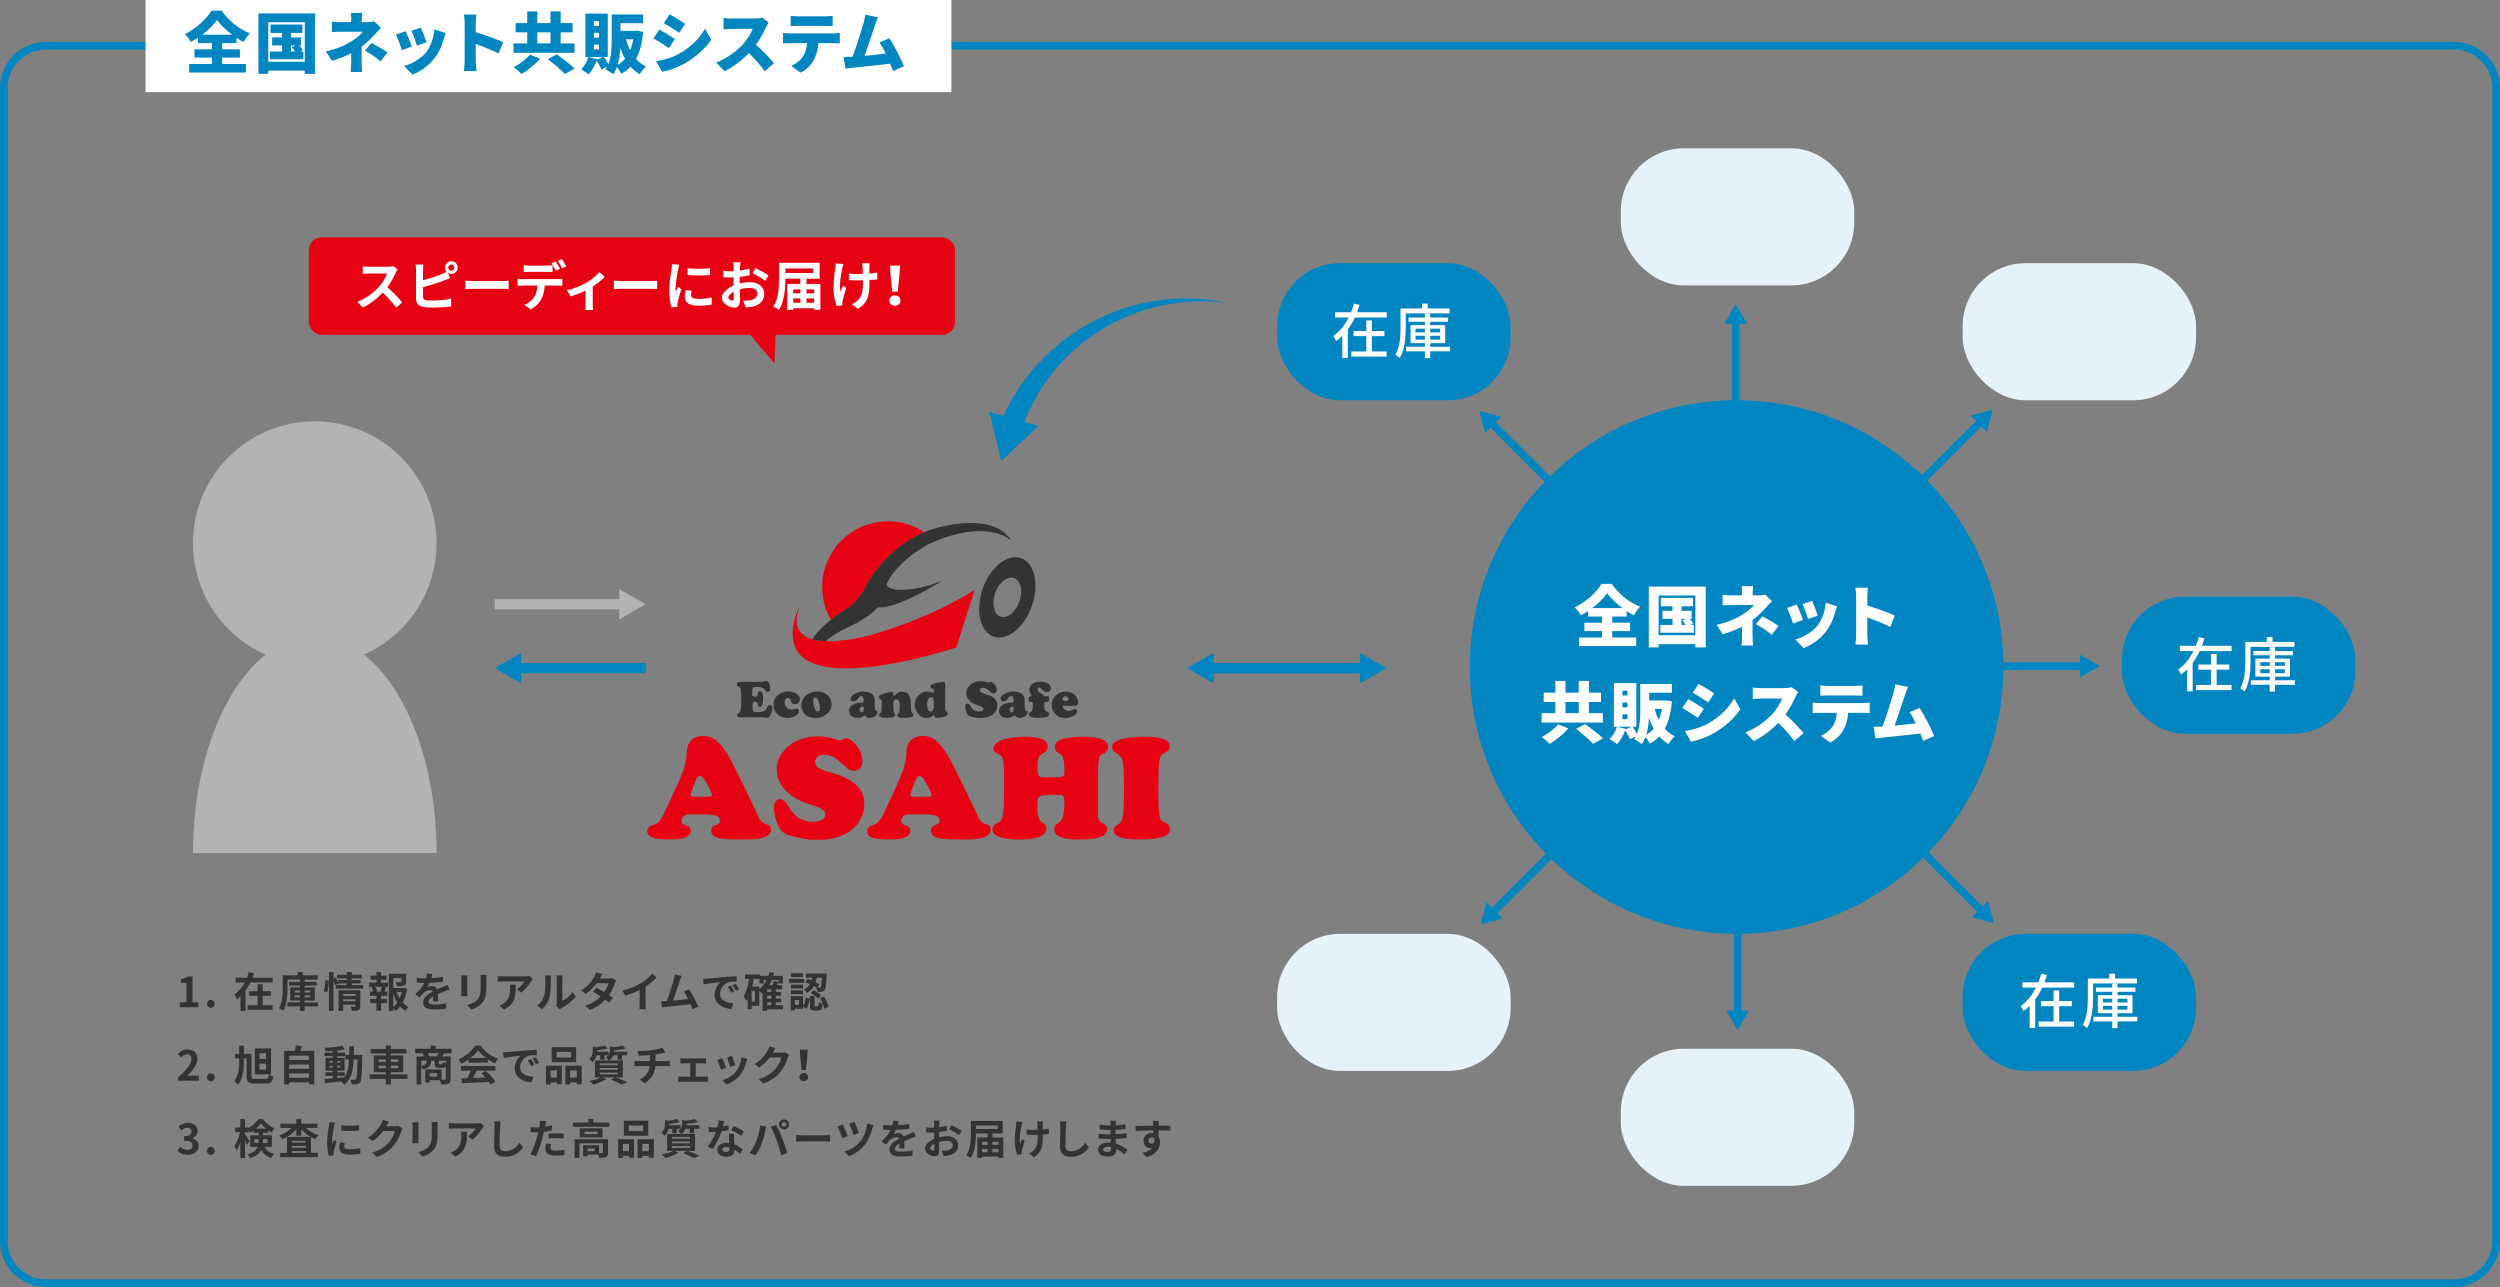 <?xml version="1.0" encoding="UTF-8"?>
<svg id="_レイヤー_2" data-name="レイヤー 2" xmlns="http://www.w3.org/2000/svg" viewBox="0 0 980 504.51">
  <rect x="0" y="0" width="980" height="504.51" fill="#808080" stroke="none"/>
  <defs>
    <style>
      .cls-1 {
        fill: #0186c1;
      }

      .cls-2 {
        stroke: #b3b3b3;
      }

      .cls-2, .cls-3, .cls-4 {
        fill: none;
        stroke-miterlimit: 10;
      }

      .cls-2, .cls-4 {
        stroke-width: 4px;
      }

      .cls-5 {
        fill: #fff;
      }

      .cls-3 {
        stroke-width: 3px;
      }

      .cls-3, .cls-4 {
        stroke: #0186c1;
      }

      .cls-6 {
        fill: #e60113;
      }

      .cls-7 {
        fill: #333;
      }

      .cls-8 {
        fill: #b3b3b3;
      }

      .cls-9 {
        fill: #e5f2f8;
      }
    </style>
  </defs>
  <g id="_レイヤー_1-2" data-name="レイヤー 1">
    <g>
      <path class="cls-1" d="M962,19.43c8.27,0,15,6.73,15,15v452.08c0,8.27-6.73,15-15,15H18c-8.27,0-15-6.73-15-15V34.43c0-8.27,6.73-15,15-15h944M962,16.43H18C8.06,16.43,0,24.49,0,34.43v452.08c0,9.94,8.06,18,18,18h944c9.94,0,18-8.06,18-18V34.43c0-9.94-8.06-18-18-18h0Z"/>
      <g>
        <g>
          <path class="cls-6" d="M317.34,329.18c-.39-.28-.87-.21-1.3-.27-2.32-.32-4.59-.83-6.83-1.52-2.17-.67-3.54-2.06-4.36-4.12-.88-2.19-1.37-4.46-1.47-6.82-.02-.56.05-1.12.25-1.65.56-1.47,2.13-1.97,3.45-1.09.52.34.91.81,1.25,1.31.54.79,1.05,1.6,1.59,2.39,1.07,1.57,2.37,2.91,4.14,3.69,2.19.96,4.47,1.34,6.84.79.57-.13,1.11-.36,1.6-.7,1.23-.86,1.39-2.36.37-3.46-.52-.56-1.19-.9-1.88-1.19-1.19-.5-2.42-.85-3.64-1.25-2.29-.75-4.52-1.64-6.53-3.02-1.56-1.07-2.93-2.33-4.04-3.85-3.15-4.3-3.11-9.42.14-13.65,2.29-2.98,5.37-4.72,8.99-5.59,3.54-.86,7.05-.66,10.53.33.7.2,1.4.36,2.1.56.55.16,1.08.16,1.56-.12,1.59-.93,2.95-.49,4.2.68,2.13,1.98,3.51,4.35,3.77,7.3.08.93-.09,1.82-.56,2.63-.79,1.38-2.27,1.94-3.79,1.45-.7-.23-1.32-.61-1.87-1.09-.87-.75-1.71-1.53-2.56-2.29-.86-.77-1.76-1.47-2.8-1.98-1.31-.64-2.68-.93-4.15-.75-.37.05-.73.15-1.08.28-2.25.86-2.05,3.54-.76,4.59.57.46,1.21.79,1.89,1.05,1.35.52,2.77.86,4.16,1.26,2.27.66,4.49,1.44,6.52,2.69.74.45,1.44.95,2.11,1.51,2.82,2.38,3.91,5.48,3.57,9.07-.47,4.92-3.18,8.32-7.45,10.58-2.24,1.19-4.66,1.77-7.16,2.1-.12.02-.29-.06-.33.15h-6.46Z"/>
          <path class="cls-6" d="M253.74,325.11c.11,0,.18-.07.21-.15.25-.67.79-1.02,1.41-1.27.39-.16.78-.31,1.17-.46.99-.38,1.78-1,2.36-1.9.55-.85,1.05-1.71,1.48-2.62,2.32-4.92,4.66-9.84,6.76-14.86.82-1.97,1.48-3.99,1.83-6.09.15-.88.24-1.76.23-2.65-.01-.7.08-1.4.24-2.08.57-2.45,2.15-3.94,4.62-4.39,2.66-.49,5,.15,7.04,1.93,1.23,1.07,2.22,2.33,3.14,3.66,1.45,2.1,2.61,4.37,3.75,6.65,3.22,6.49,6.46,12.96,9.45,19.56.64,1.41,1.63,2.37,3.17,2.72.18.04.36.1.54.16.67.23,1,.71,1.07,1.41.13,1.28-.38,2.22-1.46,2.89-1.08.66-2.28.95-3.51,1.14-1.25.19-2.51.29-3.77.29-2.99,0-5.99.08-8.98-.15-1.12-.08-2.23-.22-3.31-.56-.45-.14-.88-.33-1.27-.59-.78-.53-1.14-1.29-1.14-2.21,0-.81.34-1.45,1.09-1.82.4-.19.82-.35,1.23-.51.6-.24,1.09-.58,1.08-1.31,0-.8-.15-1.55-.96-1.96-.51-.26-1.05-.38-1.61-.46-1.63-.22-3.26-.26-4.9-.27-1.29,0-2.57,0-3.86,0-.73,0-1.45.05-2.15.29-1.14.39-1.82,1.87-1.41,3,.14.38.43.61.79.75.39.15.8.26,1.19.4,1.57.55,2.02,2.28.94,3.55-.39.46-.89.75-1.43.98-.82.36-1.69.57-2.57.66-3.13.33-6.25.33-9.36-.23-.37-.07-.73-.17-1.08-.3-.82-.29-1.53-.71-1.82-1.61-.04-.13-.21-.18-.2-.34v-1.26ZM274.87,312.35c.82,0,1.64,0,2.46,0,.42,0,.84,0,1.25-.15.46-.17.59-.39.48-.86-.06-.27-.16-.54-.27-.8-.73-1.72-1.67-3.34-2.62-4.96-.2-.34-.45-.65-.75-.92-.76-.69-1.39-.65-2.03.14-.37.46-.64.98-.85,1.53-.54,1.42-1.07,2.84-1.6,4.26-.06.17-.12.36-.16.54-.17.72.06,1.08.78,1.18.25.03.51.03.77.03.84,0,1.68,0,2.53,0Z"/>
          <path class="cls-6" d="M458.58,325.53c-.25,1.25-1.15,1.85-2.23,2.29-1.33.54-2.74.77-4.16.94-2.58.3-5.18.34-7.77.28-1.52-.03-3.03-.18-4.51-.56-.66-.17-1.3-.4-1.88-.75-.45-.27-.84-.59-1.12-1.04-.6-.98-.45-2.1.42-2.85.35-.3.75-.56,1.15-.8.78-.48,1.25-1.15,1.47-2.04.32-1.33.45-2.67.5-4.03.2-5.14.22-10.28,0-15.42-.04-1.1-.17-2.19-.39-3.27-.21-1.01-.72-1.81-1.56-2.41-.36-.26-.73-.51-1.1-.76-.33-.23-.65-.46-.91-.76-.76-.9-.74-2.14.07-3,.52-.56,1.19-.9,1.89-1.18,1.33-.53,2.73-.8,4.15-.99,3.05-.41,6.1-.48,9.17-.28,1.17.08,2.33.23,3.45.55.27.08.54.16.8.26,1.2.43,2.19,1.1,2.56,2.42v1.12c-.24.7-.74,1.15-1.39,1.47-.33.17-.66.36-.98.54-.87.48-1.38,1.22-1.57,2.2-.21,1.03-.35,2.07-.39,3.12-.22,5.65-.2,11.3,0,16.95.04.98.14,1.95.38,2.91.17.67.5,1.19,1.14,1.51.44.22.86.47,1.29.7.69.37,1.3.81,1.53,1.61v1.26Z"/>
          <path class="cls-6" d="M393.59,308.23c-.01-2.64.02-5.56-.15-8.48-.04-.75-.13-1.49-.28-2.22-.15-.76-.55-1.32-1.28-1.63-.51-.22-1.01-.49-1.47-.81-.88-.62-1.12-1.35-.79-2.38.27-.83.85-1.38,1.55-1.83.96-.62,2.02-.99,3.11-1.24,2.98-.7,6-.91,9.06-.78,1.41.06,2.8.22,4.15.6.7.2,1.38.45,1.98.87,1.57,1.07,1.68,3.14.25,4.39-.37.32-.78.61-1.22.83-1,.5-1.44,1.35-1.58,2.41-.2,1.56-.18,3.13-.14,4.69,0,.25.07.51.13.76.19.71.66,1.11,1.38,1.22.35.05.7.08,1.05.07,1.87,0,3.74-.03,5.61-.05.4,0,.79-.06,1.18-.15.73-.18.99-.45,1.08-1.19.05-.42.05-.84.04-1.26-.05-1.49-.06-2.99-.37-4.47-.2-.97-.61-1.76-1.57-2.17-.19-.08-.36-.22-.54-.32-1.81-1.01-1.54-3.53-.13-4.49,1.01-.68,2.14-1.05,3.31-1.27,2.75-.53,5.53-.59,8.32-.48,1.57.06,3.13.2,4.65.62.82.23,1.6.52,2.29,1.04,1.75,1.31,1.6,3.69-.3,4.77-.22.13-.46.24-.7.33-.69.26-1.09.77-1.29,1.46-.27.93-.36,1.88-.4,2.84-.08,1.66-.12,3.32-.12,4.98.01,4.73,0,9.45,0,14.18,0,.19,0,.37,0,.56-.02,1.4.55,2.43,1.84,3.03.15.07.29.15.43.23,1.71.98,1.85,3.13.29,4.36-.71.56-1.55.86-2.41,1.09-1.84.48-3.73.65-5.63.7-2.48.07-4.96.11-7.41-.4-.85-.17-1.68-.41-2.45-.83-1.42-.78-1.97-1.92-1.68-3.51.09-.48.32-.88.74-1.14.16-.1.32-.2.48-.29.92-.48,1.5-1.24,1.86-2.19.34-.93.52-1.89.61-2.87.13-1.51.27-3.03.1-4.55-.03-.26-.07-.51-.16-.75-.16-.46-.49-.74-.96-.83-.37-.07-.74-.12-1.11-.12-1.8-.01-3.6-.03-5.4.11-.49.04-.97.12-1.45.25-.76.21-1.17.72-1.31,1.48-.02.11-.03.23-.04.35,0,1.82-.11,3.65.14,5.46.06.39.15.78.25,1.16.26.97.77,1.82,1.68,2.23,1.8.8,1.78,3.54.07,4.65-.98.63-2.05,1.01-3.17,1.26-2.41.53-4.86.62-7.33.57-1.92-.04-3.83-.21-5.69-.71-.7-.19-1.38-.45-2.01-.81-.39-.23-.74-.5-1.03-.84-.93-1.09-.78-2.58.34-3.47.33-.26.7-.48,1.09-.62,1.12-.41,1.7-1.24,1.94-2.38.2-.97.31-1.94.37-2.92.2-2.92.15-5.84.16-9.06Z"/>
          <path class="cls-6" d="M375.7,329.05c-2.15,0-4.3-.01-6.44-.29-1-.13-1.98-.32-2.89-.8-1.04-.54-1.52-1.39-1.47-2.57.03-.75.37-1.3,1.02-1.64.39-.2.81-.35,1.23-.52.65-.26,1.16-.62,1.14-1.41-.02-.84-.25-1.57-1.11-1.94-.74-.33-1.53-.43-2.32-.5-2.82-.23-5.66-.18-8.49-.14-.54,0-1.07.09-1.58.27-1.13.4-1.8,1.88-1.38,3.01.14.39.43.61.79.75.39.15.8.26,1.19.4,1.55.55,2,2.3.92,3.56-.47.55-1.1.87-1.76,1.11-1.22.45-2.5.62-3.78.68-2.36.1-4.72.11-7.07-.24-.74-.11-1.47-.27-2.16-.57-1.35-.59-1.71-1.48-1.55-2.88.07-.62.44-1.07.98-1.37.45-.25.93-.44,1.42-.6,1.23-.41,2.16-1.18,2.82-2.29.41-.68.83-1.36,1.16-2.08,2.31-4.88,4.61-9.76,6.72-14.73.85-2,1.55-4.06,1.94-6.21.17-.9.26-1.8.27-2.72,0-.75.07-1.49.23-2.23.53-2.47,2.21-4.03,4.71-4.47,2.79-.49,5.17.27,7.23,2.18.78.72,1.47,1.51,2.1,2.35,1.54,2.07,2.8,4.3,3.95,6.61,3.42,6.86,6.85,13.71,10.03,20.69.64,1.41,1.63,2.38,3.17,2.72,1.27.28,1.84.89,1.54,2.63-.14.79-.65,1.33-1.29,1.76-.87.59-1.86.87-2.87,1.08-1.66.33-3.34.43-5.02.43-1.12,0-2.25,0-3.37,0ZM360.95,312.35s0,0,0,0c.94,0,1.87,0,2.81,0,.31,0,.61-.03.9-.13.5-.18.63-.41.49-.91-.09-.31-.21-.62-.34-.92-.71-1.63-1.6-3.17-2.5-4.7-.24-.41-.52-.78-.89-1.08-.7-.59-1.29-.54-1.88.15-.41.49-.7,1.05-.92,1.64-.53,1.37-1.04,2.75-1.54,4.14-.08.22-.14.45-.19.67-.15.66.05.99.7,1.11.23.04.47.04.7.04.89,0,1.78,0,2.67,0Z"/>
          <path class="cls-6" d="M381.92,231.48c.08.25-.07.46-.14.67-2.3,6.99-4.53,14-6.7,21.02-.14.45-.34.68-.8.83-7.09,2.24-14.27,4.11-21.56,5.57-3.58.72-7.17,1.32-10.79,1.76-3.06.37-6.14.63-9.23.65-2.39.02-4.77-.03-7.14-.32-2.75-.34-5.44-.92-7.95-2.12-2.33-1.12-4.27-2.68-5.51-5.01-.68-1.28-1.07-2.64-1.22-4.07-.1-.98-.24-1.95-.19-2.94.14-2.69.86-5.24,1.83-7.74.24-.63.49-1.26.84-1.84-.3,1.06-.65,2.1-.85,3.18-.25,1.42-.32,2.83.04,4.24.37,1.43,1.12,2.61,2.28,3.52,1.08.85,2.29,1.43,3.64,1.71,1.71.58,3.49.69,5.28.75,1.52.13,3.04,0,4.55-.12,3.31-.26,6.59-.76,9.84-1.49,3.17-.71,6.27-1.67,9.36-2.68,10.4-3.39,20.44-7.63,29.96-13.04,1.38-.78,2.74-1.62,4.1-2.43.11-.07.21-.2.37-.1h-.02Z"/>
          <path class="cls-6" d="M325.71,242.94c-1.72-2.97-2.78-6.16-3.19-9.57-.72-5.99.42-11.6,3.62-16.72,4.09-6.56,10-10.59,17.63-11.91,6.45-1.12,12.5.12,18.08,3.58.14.09.26.19.39.29-.25.13-.49.27-.74.38-1.86.82-3.65,1.79-5.37,2.88-4.55,2.87-8.47,6.44-11.84,10.62-2.01,2.5-3.85,5.12-5.26,8.01-1.77,3.64-4.4,6.47-7.8,8.6-1.29.8-2.6,1.57-3.78,2.52-.56.45-1.15.88-1.72,1.33Z"/>
          <path class="cls-7" d="M325.71,242.94c.57-.44,1.16-.87,1.72-1.33,1.18-.96,2.49-1.72,3.78-2.52,3.4-2.12,6.03-4.96,7.8-8.6,1.41-2.89,3.24-5.51,5.26-8.01,3.37-4.18,7.29-7.75,11.84-10.62,1.72-1.08,3.5-2.06,5.37-2.88.25-.11.5-.26.74-.38.2.01.36-.09.53-.16,3.36-1.39,6.88-2.2,10.45-2.8,2.33-.39,4.68-.62,7.04-.63,3.48-.02,6.9.36,10.13,1.79,2.42,1.07,4.45,2.63,5.89,4.9h-.01c-.08-.04-.18-.07-.25-.12-2.45-1.82-5.26-2.7-8.23-3.12-4.69-.66-9.28-.01-13.81,1.19-3.49.93-6.83,2.23-10.11,3.74-.11.05-.21.1-.31.15-4.68,2.71-8.98,5.91-12.53,10.04-1.3,1.51-2.42,3.15-3.27,4.96-.33.71-.32.79.26,1.32.58.53,1.28.85,2.03,1.05,1.45.39,2.92.37,4.39.25,1.23-.11,2.47-.16,3.7-.34,3.51-.5,6.89-1.48,10.18-2.78.19-.08.39-.15.58-.23.07.18-.09.2-.15.24-5.18,3.13-10.48,6.06-16.14,8.25-2.01.78-4.06,1.42-6.2,1.7-.63.08-1.26.08-1.89.05-.25-.01-.43.05-.61.24-1.91,2.06-4.2,3.64-6.6,5.07-1.51.9-3.06,1.71-4.66,2.43-2.76,1.24-5.39,2.71-7.78,4.57-.39.3-.78.59-1.1.97-1.79-.06-3.56-.17-5.28-.75,1.02-1.8,2.43-3.28,3.9-4.71,1.06-1.04,2.23-1.97,3.34-2.96Z"/>
          <path class="cls-7" d="M383.82,238.61c.22-6.15,2.19-11.61,6.39-16.19,1.32-1.44,2.87-2.6,4.7-3.35,1.51-.62,3.06-.85,4.67-.47,1.74.41,3.08,1.43,4.1,2.87,1.08,1.52,1.67,3.23,1.96,5.05.77,4.86-.23,9.44-2.32,13.81-1.24,2.6-2.89,4.91-5.1,6.79-1.37,1.16-2.87,2.09-4.64,2.52-2.92.71-5.36-.1-7.26-2.44-1.18-1.45-1.79-3.16-2.16-4.97-.24-1.2-.34-2.41-.34-3.63ZM389.43,236.08c.02,1.59.21,2.9.93,4.07.95,1.54,2.53,2.11,4.24,1.51.88-.3,1.64-.81,2.28-1.47,2.42-2.48,3.5-5.48,3.39-8.91-.03-1.1-.31-2.17-.91-3.13-.95-1.54-2.54-2.11-4.24-1.52-.88.31-1.63.82-2.28,1.47-2.26,2.27-3.27,5.06-3.42,7.97Z"/>
          <path class="cls-7" d="M384.33,281.46c-1.26-.04-2.64-.24-3.98-.69-.69-.23-1.15-.68-1.43-1.34-.35-.83-.55-1.69-.55-2.59,0-.41.08-.8.52-.99.39-.17.81-.01,1.15.44.27.35.5.73.76,1.1.8,1.13,1.93,1.57,3.28,1.54.31,0,.6-.09.88-.23.69-.35.74-1.05.11-1.5-.25-.18-.53-.28-.82-.38-.55-.19-1.11-.36-1.66-.57-1.06-.4-2.01-.99-2.76-1.86-1.5-1.75-1.44-3.98.18-5.62,1.4-1.41,3.15-1.84,5.08-1.71.63.04,1.25.2,1.85.38.4.12.77.16,1.15-.04.32-.17.64-.12.93.09,1.04.76,1.66,1.75,1.66,3.08,0,.09-.01.19-.03.28-.16.8-.89,1.2-1.64.89-.37-.16-.67-.43-.96-.7-.38-.35-.75-.71-1.19-.98-.6-.38-1.24-.54-1.94-.39-.39.08-.69.29-.77.72-.07.4.04.74.37.99.34.27.74.39,1.14.51.62.2,1.25.37,1.87.57.56.18,1.07.45,1.57.77,1.9,1.19,2.17,3.14,1.55,4.83-.47,1.28-1.4,2.13-2.62,2.69-1.12.52-2.32.69-3.69.7Z"/>
          <path class="cls-7" d="M294.42,267.29c1.17,0,2.34,0,3.51,0,.68,0,1.36-.08,2.01-.28.54-.17.98-.03,1.29.42.6.86.82,1.83.65,2.86-.07.44-.33.78-.81.86-.46.07-.86-.07-1.07-.49-.47-.92-1.27-1.25-2.23-1.35-.65-.07-1.31-.1-1.96.03-.61.12-.85.32-.89.91-.05.74-.03,1.5,0,2.24,0,.34.2.56.58.57.21,0,.42.04.63.03.55-.03.74-.19.87-.73.06-.25.08-.51.14-.76.08-.33.23-.62.61-.68.39-.06.68.08.9.4.22.32.33.68.38,1.05.18,1.16.18,2.33-.1,3.48-.08.34-.22.67-.45.94-.22.25-.49.36-.82.29-.33-.06-.42-.34-.48-.62-.05-.2-.06-.42-.12-.62-.11-.42-.38-.67-.82-.77-.73-.17-1.15.1-1.2.85-.05.75-.06,1.5.08,2.24.13.69.32.89,1,.95.77.07,1.55.06,2.31-.06.95-.15,1.7-.62,2.15-1.51.14-.27.27-.55.45-.79.48-.61,1.25-.51,1.59.19.2.4.17.83.1,1.24-.15.93-.48,1.8-1.01,2.59-.29.44-.65.69-1.23.57-.94-.19-1.91-.18-2.87-.17-2.41,0-4.82,0-7.23,0-.3,0-.6,0-.9-.11-.31-.12-.51-.3-.54-.66-.02-.34.08-.62.4-.74.8-.31,1-.94,1.07-1.72.2-2.15.23-4.29.08-6.44-.03-.42-.06-.84-.14-1.25-.1-.53-.35-.95-.91-1.15-.54-.19-.63-.35-.61-.8.02-.44.23-.72.68-.87.38-.12.78-.14,1.18-.14,1.24,0,2.48,0,3.72,0,0,0,0,0,0,0Z"/>
          <path class="cls-7" d="M370.51,273.13c0,1.47.01,2.95,0,4.42,0,.62.12,1.12.67,1.52.57.41.5,1.04-.07,1.46-.34.26-.74.39-1.15.5-.91.24-1.84.33-2.78.36-.6.02-.67-.05-.82-.62-.12-.49-.23-.54-.65-.28-.16.1-.3.22-.46.32-1.3.85-2.65.91-3.97.12-3.32-1.98-3.77-6.76-.25-9.13,1.32-.88,2.75-.96,4.22-.36.7.29.83.18.84-.58,0-.47-.2-.75-.62-.9-.38-.13-.79-.24-.8-.75,0-.54.39-.77.8-.97,1-.49,2.09-.65,3.18-.82.3-.05.6-.08.91-.11.62-.06.86.13.94.75.03.21.02.42.02.63,0,1.47,0,2.95,0,4.42ZM366.07,275.99c0-.4,0-.79,0-1.19,0-.28-.07-.56-.17-.82-.14-.37-.35-.66-.78-.72-.44-.06-.78.11-1.03.46-.13.19-.24.4-.32.62-.28.78-.4,1.59-.34,2.41.04.56.12,1.12.43,1.61.26.4.62.64,1.11.58.46-.05.68-.36.84-.75.05-.13.08-.27.12-.4.18-.59.14-1.2.13-1.81Z"/>
          <path class="cls-7" d="M350.21,276.82c0,.5,0,.85,0,1.2.02.59.12,1.15.48,1.65.37.51.23.97-.32,1.29-.31.18-.65.27-1,.32-1.12.14-2.24.16-3.36.03-.33-.04-.64-.14-.92-.31-.6-.38-.63-.99-.07-1.4.36-.26.51-.61.52-1.02.05-1.14.09-2.29.12-3.43.01-.48-.18-.86-.6-1.12-.12-.07-.24-.15-.33-.25-.32-.33-.31-.73.02-1.05.24-.23.53-.38.83-.51,1.14-.49,2.33-.83,3.56-1.04.66-.11.98.14,1.02.8,0,.07,0,.14,0,.21,0,.22.01.45.24.54.27.11.43-.1.59-.27.02-.02.03-.03.04-.05.92-1.31,2.22-1.45,3.63-1.14.99.21,1.65.84,1.99,1.79.28.76.37,1.54.4,2.34.04.93,0,1.87.09,2.8.05.53.21.98.6,1.37.54.55.4,1.15-.29,1.46-.19.08-.4.14-.6.18-1.27.24-2.56.25-3.84.12-.28-.03-.55-.12-.79-.27-.5-.32-.59-.81-.19-1.24.27-.29.46-.6.49-.98.07-.91.22-1.81.17-2.73-.02-.42-.08-.84-.25-1.23-.25-.56-.64-.79-1.22-.74-.54.04-.8.3-.95.95-.15.62-.04,1.26-.07,1.74Z"/>
          <path class="cls-7" d="M320.51,271.07c2.52,0,4.58,1.45,5.25,3.73.52,1.77.17,3.37-1.17,4.63-2.05,1.92-4.5,2.54-7.19,1.65-3.99-1.31-3.88-5.94-1.89-8.01,1.21-1.26,3-2,4.99-2ZM321.43,277.7c-.05-1.04-.2-1.94-.48-2.81-.1-.31-.22-.61-.41-.89-.32-.48-.68-.65-1.11-.54-.4.11-.7.51-.68,1.03.04,1.17.2,2.32.67,3.41.15.35.34.67.66.88.53.34,1.1.14,1.27-.46.07-.24.06-.51.08-.63Z"/>
          <path class="cls-7" d="M407.27,281.39c-1,0-1.85,0-2.67-.2-.32-.08-.63-.19-.89-.39-.62-.48-.59-1.28.11-1.58.76-.32.98-.85.98-1.6,0-.49.07-.98.1-1.47.05-.75-.16-.98-.89-1.01-.09,0-.19,0-.28,0-.31,0-.48-.11-.47-.45.01-.35.01-.7,0-1.05-.01-.34.14-.5.48-.57.61-.13.64-.23.38-.79-.12-.25-.25-.5-.35-.76-.59-1.54-.03-2.97,1.44-3.71.92-.46,1.91-.59,2.93-.58.7.01,1.4.09,2.06.36.83.35,1.48.89,1.7,1.82.25,1.07-.62,2.03-1.72,1.89-.56-.07-1.01-.35-1.39-.75-.24-.25-.47-.52-.74-.75-.42-.35-.85-.36-1.14-.06-.27.28-.26.76.03,1.16.24.33.57.55.9.77.48.32,1.02.57,1.31,1.13.11.21.31.16.5.15.37,0,.75-.04,1.12-.01.43.03.52.15.51.58,0,.37-.04.75-.06,1.12-.02.34-.18.52-.53.5-.16,0-.33,0-.49,0-.64.03-.82.19-.87.84-.05.66.02,1.31.14,1.95.09.5.36.85.86,1.01.13.04.27.09.39.15.7.34.78,1.19.14,1.65-.35.25-.76.34-1.18.43-.85.18-1.72.17-2.42.21Z"/>
          <path class="cls-7" d="M401.65,275.91c.03.61.02,1.22.1,1.82.06.46.15.95.8.97.23,0,.29.18.3.4,0,.37-.13.69-.35.97-.66.87-1.54,1.34-2.64,1.38-.61.02-1.14-.17-1.58-.62-.47-.48-.5-.49-1.06-.11-1.05.71-2.18.92-3.41.6-1.16-.3-1.97-.99-2.16-2.21-.19-1.19.33-2.09,1.3-2.75,1.01-.68,2.16-.85,3.34-.89,1-.03,1.12-.15,1.02-1.16-.03-.32-.05-.65-.19-.96-.26-.56-.74-.7-1.26-.36-.22.15-.37.36-.53.56-.22.27-.42.56-.66.82-.26.28-.58.46-.97.53-.52.08-.99.02-1.3-.46-.3-.47-.2-.94.08-1.39.16-.26.38-.48.64-.65,1.88-1.19,3.89-1.7,6.08-1.06,1.68.49,2.46,1.56,2.48,3.3,0,.42,0,.84,0,1.26,0,0-.02,0-.02,0ZM397.37,277.96c0-.12,0-.22,0-.31-.01-.26,0-.54-.3-.65-.28-.11-.55-.04-.79.13-.54.38-.71,1.19-.36,1.74.17.26.39.39.7.37.32-.02.5-.19.62-.48.11-.27.11-.54.12-.79Z"/>
          <path class="cls-7" d="M342.88,275.85c.03.62-.06,1.34.11,2.06.1.41.22.77.74.79.23,0,.31.17.31.39,0,.34-.09.65-.29.92-.73,1-1.71,1.5-2.95,1.44-.48-.02-.9-.21-1.25-.55-.55-.53-.56-.54-1.23-.11-1.02.66-2.12.84-3.29.54-1.16-.3-1.97-.97-2.17-2.2-.2-1.2.32-2.09,1.28-2.75,1-.7,2.16-.87,3.34-.89.96-.02,1.09.03,1.05-1.14-.01-.33-.07-.65-.19-.96-.25-.6-.78-.75-1.3-.35-.18.14-.33.33-.48.51-.18.22-.34.45-.52.66-.2.24-.43.43-.71.57-.62.29-1.33.19-1.67-.25-.34-.44-.27-1.14.19-1.67.14-.16.29-.32.46-.43,1.88-1.19,3.88-1.72,6.08-1.08,1.71.49,2.49,1.57,2.5,3.35,0,.35,0,.7,0,1.16ZM338.58,277.93c0-.11,0-.18,0-.25-.02-.25.02-.54-.26-.67-.3-.14-.59-.06-.85.14-.5.37-.66,1.17-.34,1.7.17.28.42.42.76.39.32-.03.49-.24.6-.51.1-.27.07-.55.1-.78Z"/>
          <path class="cls-7" d="M419.22,276.65c-.7,0-1.4,0-2.1,0-.52,0-.63.17-.42.66.35.83,1.03,1.24,1.89,1.37.54.08,1.07-.01,1.57-.24.25-.12.5-.25.75-.38.7-.38,1.29-.02,1.3.79,0,.54-.29.93-.67,1.26-.67.58-1.46.9-2.3,1.14-1.08.31-2.17.31-3.25.02-3.56-.96-4.93-5.29-2.59-8.14,1.54-1.88,4.31-2.57,6.55-1.62,1.27.54,2.14,1.47,2.57,2.79.13.41.16.83.12,1.25-.07.75-.41,1.09-1.17,1.12-.75.02-1.5,0-2.24,0h0ZM417.65,274.72h0c.16,0,.33,0,.49,0,.58-.03.79-.29.69-.85-.12-.63-.64-1.04-1.24-.97-.57.07-1.1.7-1.07,1.28.02.32.17.53.51.54.21,0,.42,0,.63,0Z"/>
          <path class="cls-7" d="M308.94,271.07c1.17,0,2.17.19,3.08.73.68.4,1.22.94,1.45,1.73.36,1.2-.4,2.38-1.63,2.52-.89.1-1.42-.22-1.75-1.06-.09-.22-.14-.45-.24-.66-.38-.87-1.31-.97-1.9-.22-.3.39-.39.84-.37,1.32.08,1.65,1.54,3.43,3.85,2.56.15-.06.3-.13.45-.19.59-.22,1.08.03,1.23.63.11.43.02.83-.23,1.2-.32.48-.75.84-1.26,1.09-1.72.87-3.51,1.02-5.28.24-2.04-.89-3.11-2.52-3.12-4.74,0-2.16,1.14-3.65,3.03-4.58.87-.43,1.81-.61,2.66-.59Z"/>
          <polygon points="396.26 211.7 396.26 211.72 396.25 211.7 396.26 211.7"/>
          <path class="cls-6" d="M381.93,231.5c-.05-.04-.05-.07.01-.09.02,0,.05.01.06.02,0,.06-.03.08-.08.06h.02Z"/>
        </g>
        <g>
          <line class="cls-4" x1="534.82" y1="261.91" x2="474.01" y2="261.91"/>
          <polygon class="cls-1" points="533.07 255.92 543.43 261.9 533.07 267.89 533.07 255.92"/>
          <polygon class="cls-1" points="475.76 255.92 465.4 261.9 475.76 267.89 475.76 255.92"/>
        </g>
        <g>
          <g>
            <circle class="cls-1" cx="680.75" cy="261.49" r="104.58"/>
            <g>
              <path class="cls-5" d="M632.02,249.88h9.36v3.37h-22.38v-3.37h8.99v-2.51h-6.9v-3.27h6.9v-2.43h-5.49v-2.14c-.92.6-1.83,1.15-2.8,1.67-.5-.89-1.57-2.3-2.41-3.08,4.5-2.17,8.65-6.12,10.53-9.25h3.97c2.85,4.1,6.93,7.32,11.13,8.94-.97.99-1.8,2.25-2.51,3.42-.92-.5-1.83-1.05-2.74-1.65v2.09h-5.67v2.43h6.98v3.27h-6.98v2.51ZM635.97,238.35c-2.43-1.8-4.63-3.89-5.99-5.78-1.39,1.93-3.42,3.97-5.83,5.78h11.81Z"/>
              <path class="cls-5" d="M668.65,229.94v23.84h-4.08v-1.28h-14.38v1.28h-3.87v-23.84h22.32ZM664.57,248.99v-15.58h-14.38v15.58h14.38ZM664.02,244.97v3.06h-13.2v-3.06h4.81v-2.38h-3.92v-3.16h3.92v-1.78h-4.57v-3.29h12.6v3.29h-4.52v1.78h4v3.16h-.71c.52.63,1.07,1.31,1.36,1.8l-1.05.58h1.28ZM659.14,244.97h1.67c-.39-.58-.86-1.2-1.28-1.73l1.25-.65h-1.65v2.38Z"/>
              <path class="cls-5" d="M687.01,249.46c0,1.1.1,2.77.18,3.58h-4.52c.11-.71.21-2.48.21-3.58v-3.79c-2.35,1.18-5.07,2.22-7.55,2.98l-2.43-3.74c5.1-1.07,8.5-2.93,10.69-4.34,1.83-1.18,3.19-2.4,3.89-3.4h-8.68c-.97,0-2.69.05-3.53.13v-4.1c1.07.16,2.54.18,3.45.18h4.18v-1.15c0-.89-.05-1.8-.16-2.48h4.5c-.08.65-.18,1.62-.18,2.48v1.15h2.48c.92,0,1.75-.1,2.46-.29l2.61,2.54c-.76.78-1.7,1.8-2.33,2.51-1.36,1.52-3.24,3.37-5.28,4.94v6.38ZM690.9,241.6c2.38,1.28,3.71,2.01,6.27,3.76l-2.64,3.5c-2.27-1.86-4.08-2.98-6.22-4.23l2.59-3.03Z"/>
              <path class="cls-5" d="M706.77,242.98l-3.87,1.44c-.44-1.41-1.7-4.84-2.41-6.09l3.82-1.36c.73,1.46,1.93,4.5,2.46,6.01ZM720.13,237.7c-.37,1.02-.55,1.65-.73,2.27-.68,2.51-1.78,5.18-3.5,7.42-2.43,3.19-5.72,5.46-8.86,6.67l-3.32-3.4c2.77-.71,6.59-2.69,8.76-5.44,1.73-2.17,2.95-5.72,3.19-8.97l4.47,1.44ZM712.58,241.33l-3.79,1.31c-.37-1.31-1.46-4.39-2.17-5.85l3.76-1.23c.52,1.15,1.8,4.55,2.2,5.78Z"/>
              <path class="cls-5" d="M740.97,245.75c-2.64-1.36-6.22-2.74-8.99-3.74v6.72c0,.71.16,2.77.29,3.95h-4.97c.18-1.12.31-2.88.31-3.95v-14.93c0-1.05-.1-2.4-.31-3.4h4.94c-.1.99-.26,2.14-.26,3.4v3.58c3.53,1.02,8.6,2.88,10.8,3.95l-1.8,4.42Z"/>
              <path class="cls-5" d="M628.33,283.26h-24.02v-3.71h5.38v-4.36h-4.57v-3.66h4.57v-4.6h3.97v4.6h5.2v-4.6h4v4.6h4.73v3.66h-4.73v4.36h5.46v3.71ZM614.82,285.53c-2.01,2.25-4.84,4.6-7.32,6.06-.81-.81-2.25-2.01-3.14-2.67,2.4-1.23,5.1-3.32,6.4-4.97l4.05,1.57ZM613.67,279.54h5.2v-4.36h-5.2v4.36ZM621.36,283.83c2.12,1.57,5.36,3.97,7.01,5.59l-3.82,2.17c-1.39-1.57-4.47-4.1-6.69-5.88l3.5-1.88Z"/>
              <path class="cls-5" d="M655.39,275c-.39,4.42-1.31,7.92-2.8,10.66,1.12,1.23,2.41,2.25,3.92,2.98-.81.68-1.93,2.09-2.46,3.03-1.38-.81-2.59-1.8-3.63-2.98-1.05,1.12-2.25,2.06-3.66,2.82-.39-.76-1.07-1.86-1.73-2.64-.37,1.05-.86,2.01-1.46,2.82-.65-.57-2.2-1.57-3.03-1.93.24-.34.47-.68.65-1.05l-2.25,1.07c-.34-.94-1.12-2.35-1.86-3.48-.78,2.06-1.96,4.1-3.19,5.41-.68-.57-2.12-1.54-2.95-1.99,1.28-1.18,2.35-3.03,2.9-4.84l3.45.84-.05.18,2.35-1.02h-6.95v-17.12h8.81v17.12h-1.54c.65.86,1.31,1.91,1.78,2.8,1.2-2.93,1.31-6.53,1.31-9.46v-10.09h12.39v3.42h-8.91v3.03h6.06l.63-.08,2.22.47ZM637.96,270.76h-1.96v1.86h1.96v-1.86ZM637.96,275.39h-1.96v1.88h1.96v-1.88ZM637.96,280.01h-1.96v1.91h1.96v-1.91ZM648.26,285.61c-.73-1.28-1.33-2.69-1.86-4.21-.13,2.2-.42,4.55-1.07,6.64,1.12-.63,2.09-1.44,2.93-2.43ZM648.6,277.9c.44,1.52.99,2.98,1.67,4.31.55-1.28.97-2.74,1.25-4.31h-2.93Z"/>
              <path class="cls-5" d="M667.89,277.84l-2.33,3.55c-1.59-1.1-4.23-2.82-6.09-3.82l2.3-3.5c1.88.99,4.65,2.74,6.12,3.76ZM669.46,283.67c4.5-2.48,8.26-6.17,10.33-9.93l2.43,4.34c-2.51,3.69-6.25,6.95-10.59,9.44-2.67,1.49-6.51,2.85-8.76,3.22l-2.38-4.18c2.95-.5,6.01-1.28,8.96-2.88ZM671.97,271.83l-2.35,3.5c-1.57-1.05-4.23-2.74-6.06-3.76l2.3-3.5c1.83.99,4.63,2.74,6.12,3.76Z"/>
              <path class="cls-5" d="M704.89,271.26c-.24.34-.78,1.25-1.07,1.91-.86,1.93-2.25,4.55-3.95,6.9,2.54,2.2,5.67,5.52,7.11,7.29l-3.63,3.16c-1.67-2.38-3.89-4.89-6.25-7.16-2.74,2.85-6.17,5.49-9.59,7.14l-3.29-3.42c4.23-1.54,8.36-4.76,10.69-7.34,1.7-1.93,3.11-4.23,3.66-5.91h-8.13c-1.18,0-2.61.16-3.35.21v-4.5c.91.13,2.59.21,3.35.21h8.73c1.31,0,2.54-.18,3.14-.39l2.59,1.91Z"/>
              <path class="cls-5" d="M730.33,275.6c.55,0,1.86-.05,2.59-.18v4.1c-.71-.05-1.8-.08-2.59-.08h-5.85c-.18,2.61-.84,4.68-1.73,6.46-.89,1.86-2.93,3.97-5.31,5.18l-3.71-2.67c1.75-.65,3.58-2.14,4.63-3.61,1.02-1.52,1.52-3.32,1.67-5.36h-6.82c-.76,0-1.91.05-2.64.1v-4.13c.81.1,1.83.18,2.64.18h17.12ZM716.6,272.62c-.91,0-2.17.05-3.03.1v-4.05c.89.13,2.14.21,3.03.21h10.46c.97,0,2.06-.08,3.03-.21v4.05c-.97-.05-2.04-.1-3.03-.1h-10.46Z"/>
              <path class="cls-5" d="M753.91,290.44c-.31-.86-.71-1.86-1.15-2.9-4.31.52-11.81,1.28-14.98,1.62-.65.08-1.75.24-2.61.34l-.73-4.63c.94,0,2.22,0,3.11-.03l.39-.03c1.52-3.92,3.55-10.48,4.34-13.28.39-1.39.55-2.33.68-3.29l5.02,1.02c-.39.86-.81,1.99-1.23,3.19-.89,2.59-2.8,8.55-4.05,12.02,2.8-.26,5.91-.63,8.31-.91-.84-1.75-1.7-3.35-2.48-4.42l3.97-1.62c1.88,2.9,4.44,7.97,5.7,11l-4.29,1.91Z"/>
            </g>
          </g>
          <g>
            <g>
              <line class="cls-3" x1="750.33" y1="191.4" x2="776.58" y2="165.15"/>
              <polygon class="cls-1" points="778.82 169.25 781.14 160.58 772.47 162.91 778.82 169.25"/>
            </g>
            <g>
              <line class="cls-3" x1="611.16" y1="331.59" x2="584.92" y2="357.84"/>
              <polygon class="cls-1" points="582.67 353.74 580.35 362.4 589.02 360.08 582.67 353.74"/>
            </g>
          </g>
          <g>
            <g>
              <line class="cls-3" x1="680.38" y1="162.72" x2="680.38" y2="125.61"/>
              <polygon class="cls-1" points="684.87 126.92 680.38 119.15 675.9 126.92 684.87 126.92"/>
            </g>
            <g>
              <line class="cls-3" x1="681.11" y1="360.26" x2="681.11" y2="397.38"/>
              <polygon class="cls-1" points="676.62 396.07 681.11 403.84 685.6 396.07 676.62 396.07"/>
            </g>
          </g>
          <g>
            <g>
              <line class="cls-3" x1="610.65" y1="191.91" x2="584.4" y2="165.66"/>
              <polygon class="cls-1" points="588.51 163.42 579.84 161.1 582.16 169.77 588.51 163.42"/>
            </g>
            <g>
              <line class="cls-3" x1="750.84" y1="331.08" x2="777.09" y2="357.32"/>
              <polygon class="cls-1" points="772.99 359.57 781.66 361.89 779.33 353.22 772.99 359.57"/>
            </g>
          </g>
          <g>
            <line class="cls-3" x1="779.52" y1="261.13" x2="816.63" y2="261.13"/>
            <polygon class="cls-1" points="815.32 265.62 823.09 261.13 815.32 256.64 815.32 265.62"/>
          </g>
        </g>
        <g>
          <line class="cls-2" x1="244.47" y1="236.86" x2="193.94" y2="236.86"/>
          <polygon class="cls-8" points="242.72 230.87 253.08 236.86 242.72 242.84 242.72 230.87"/>
        </g>
        <g>
          <line class="cls-4" x1="202.55" y1="261.9" x2="253.08" y2="261.9"/>
          <polygon class="cls-1" points="204.3 267.89 193.94 261.91 204.3 255.92 204.3 267.89"/>
        </g>
        <g>
          <circle class="cls-8" cx="123.39" cy="212.91" r="47.74"/>
          <path class="cls-8" d="M75.66,334.37c0-46.92,21.37-84.96,47.74-84.96s47.74,38.04,47.74,84.96"/>
        </g>
        <g>
          <rect class="cls-1" x="500.64" y="103.17" width="91.51" height="53.74" rx="24.68" ry="24.68"/>
          <g>
            <path class="cls-5" d="M543.62,122.41v2.07h-12.5c-.79,1.65-1.7,3.23-2.77,4.67v11.15h-2.16v-8.64c-.74.72-1.56,1.42-2.42,2.02-.23-.58-.72-1.51-1.07-2.02,2.56-1.74,4.53-4.35,5.97-7.18h-5.34v-2.07h6.27c.49-1.14.84-2.28,1.14-3.42l2.25.56c-.3.95-.63,1.91-1,2.86h11.62ZM537.76,137.77h5.83v2.02h-13.87v-2.02h5.86v-6h-4.97v-2h4.97v-4.18h2.18v4.18h4.95v2h-4.95v6Z"/>
            <path class="cls-5" d="M551.06,122.85v5.41c0,3.6-.33,8.76-2.35,12.08-.37-.37-1.25-1-1.72-1.23,1.86-3.11,2.02-7.58,2.02-10.85v-7.34h8.41v-1.91h2.25v1.91h8.58v1.93h-17.2ZM568.42,137.73h-7.79v2.65h-2.07v-2.65h-7.37v-1.79h7.37v-1.42h-5.62v-7.06h5.62v-1.32h-6.39v-1.67h6.39v-1.49h2.07v1.49h7.02v1.67h-7.02v1.32h5.88v7.06h-5.88v1.42h7.79v1.79ZM554.87,130.31h3.69v-1.46h-3.69v1.46ZM558.56,133.15v-1.51h-3.69v1.51h3.69ZM560.63,128.85v1.46h3.88v-1.46h-3.88ZM564.51,131.64h-3.88v1.51h3.88v-1.51Z"/>
          </g>
        </g>
        <rect class="cls-9" x="635.36" y="58.14" width="91.51" height="53.74" rx="24.68" ry="24.68"/>
        <rect class="cls-9" x="769.35" y="103.17" width="91.51" height="53.74" rx="24.68" ry="24.68"/>
        <g>
          <rect class="cls-1" x="831.81" y="233.9" width="91.51" height="53.74" rx="24.68" ry="24.68"/>
          <g>
            <path class="cls-5" d="M874.79,253.14v2.07h-12.5c-.79,1.65-1.7,3.23-2.77,4.67v11.15h-2.16v-8.64c-.74.72-1.56,1.42-2.42,2.02-.23-.58-.72-1.51-1.07-2.02,2.56-1.74,4.53-4.35,5.97-7.18h-5.34v-2.07h6.27c.49-1.14.84-2.28,1.14-3.42l2.25.56c-.3.95-.63,1.91-1,2.86h11.62ZM868.93,268.5h5.83v2.02h-13.87v-2.02h5.86v-6h-4.97v-2h4.97v-4.18h2.18v4.18h4.95v2h-4.95v6Z"/>
            <path class="cls-5" d="M882.22,253.58v5.41c0,3.6-.33,8.76-2.35,12.08-.37-.37-1.25-1-1.72-1.23,1.86-3.11,2.02-7.58,2.02-10.85v-7.34h8.41v-1.91h2.25v1.91h8.58v1.93h-17.2ZM899.58,268.45h-7.79v2.65h-2.07v-2.65h-7.37v-1.79h7.37v-1.42h-5.62v-7.06h5.62v-1.32h-6.39v-1.67h6.39v-1.49h2.07v1.49h7.02v1.67h-7.02v1.32h5.88v7.06h-5.88v1.42h7.79v1.79ZM886.04,261.04h3.69v-1.46h-3.69v1.46ZM889.73,263.87v-1.51h-3.69v1.51h3.69ZM891.8,259.57v1.46h3.88v-1.46h-3.88ZM895.68,262.36h-3.88v1.51h3.88v-1.51Z"/>
          </g>
        </g>
        <rect class="cls-1" x="769.35" y="366.07" width="91.51" height="53.74" rx="24.68" ry="24.68"/>
        <g>
          <path class="cls-5" d="M813.06,385.07v2.07h-12.5c-.79,1.65-1.7,3.23-2.77,4.67v11.15h-2.16v-8.64c-.74.72-1.56,1.42-2.42,2.02-.23-.58-.72-1.51-1.07-2.02,2.56-1.74,4.53-4.35,5.97-7.18h-5.34v-2.07h6.27c.49-1.14.84-2.28,1.14-3.42l2.25.56c-.3.95-.63,1.91-1,2.86h11.62ZM807.2,400.43h5.83v2.02h-13.87v-2.02h5.86v-6h-4.97v-2h4.97v-4.18h2.18v4.18h4.95v2h-4.95v6Z"/>
          <path class="cls-5" d="M820.49,385.51v5.41c0,3.6-.33,8.76-2.35,12.08-.37-.37-1.25-1-1.72-1.23,1.86-3.11,2.02-7.58,2.02-10.85v-7.34h8.41v-1.91h2.25v1.91h8.58v1.93h-17.2ZM837.85,400.38h-7.79v2.65h-2.07v-2.65h-7.37v-1.79h7.37v-1.42h-5.62v-7.06h5.62v-1.32h-6.39v-1.67h6.39v-1.49h2.07v1.49h7.02v1.67h-7.02v1.32h5.88v7.06h-5.88v1.42h7.79v1.79ZM824.31,392.97h3.69v-1.46h-3.69v1.46ZM828,395.8v-1.51h-3.69v1.51h3.69ZM830.07,391.51v1.46h3.88v-1.46h-3.88ZM833.95,394.29h-3.88v1.51h3.88v-1.51Z"/>
        </g>
        <rect class="cls-9" x="635.36" y="411.1" width="91.51" height="53.74" rx="24.68" ry="24.68"/>
        <rect class="cls-9" x="500.64" y="366.07" width="91.51" height="53.74" rx="24.68" ry="24.68"/>
        <g>
          <path class="cls-1" d="M392.24,165.38c3.67-8.61,8.83-16.52,15.13-23.26,6.3-6.75,13.74-12.34,21.83-16.49,8.1-4.16,16.86-6.88,25.76-8.02,8.9-1.15,17.94-.71,26.58,1.19-8.77-1.18-17.68-.85-26.21.98-8.53,1.82-16.67,5.13-23.97,9.68-7.3,4.54-13.76,10.32-19,16.97-5.25,6.65-9.28,14.16-11.91,22.08l-8.23-3.13Z"/>
          <polygon class="cls-1" points="406.96 167.01 392.53 180.78 387.82 161.4 406.96 167.01"/>
        </g>
      </g>
      <g>
        <rect class="cls-5" x="57.06" width="315.88" height="36.11"/>
        <g>
          <path class="cls-1" d="M87.09,25.08h9.31v3.35h-22.26v-3.35h8.94v-2.5h-6.86v-3.25h6.86v-2.42h-5.46v-2.13c-.91.6-1.82,1.14-2.78,1.66-.49-.88-1.56-2.29-2.39-3.07,4.47-2.16,8.61-6.08,10.48-9.2h3.95c2.83,4.08,6.89,7.28,11.08,8.89-.96.99-1.79,2.24-2.5,3.41-.91-.49-1.82-1.04-2.73-1.64v2.08h-5.64v2.42h6.94v3.25h-6.94v2.5ZM91.02,13.61c-2.42-1.79-4.6-3.87-5.95-5.75-1.38,1.92-3.41,3.95-5.8,5.75h11.75Z"/>
          <path class="cls-1" d="M123.52,5.24v23.71h-4.06v-1.27h-14.3v1.27h-3.85V5.24h22.21ZM119.46,24.2v-15.5h-14.3v15.5h14.3ZM118.92,20.19v3.04h-13.13v-3.04h4.78v-2.37h-3.9v-3.15h3.9v-1.77h-4.55v-3.28h12.53v3.28h-4.5v1.77h3.98v3.15h-.7c.52.62,1.07,1.3,1.35,1.79l-1.04.57h1.27ZM114.05,20.19h1.66c-.39-.57-.86-1.2-1.27-1.72l1.25-.65h-1.64v2.37Z"/>
          <path class="cls-1" d="M141.77,24.67c0,1.09.1,2.76.18,3.56h-4.5c.1-.7.21-2.47.21-3.56v-3.77c-2.34,1.17-5.04,2.21-7.51,2.96l-2.42-3.72c5.07-1.07,8.45-2.91,10.63-4.32,1.82-1.17,3.17-2.39,3.87-3.38h-8.63c-.96,0-2.68.05-3.51.13v-4.08c1.07.16,2.52.18,3.43.18h4.16v-1.14c0-.88-.05-1.79-.16-2.47h4.47c-.08.65-.18,1.61-.18,2.47v1.14h2.47c.91,0,1.74-.1,2.44-.29l2.6,2.52c-.75.78-1.69,1.79-2.31,2.5-1.35,1.51-3.22,3.35-5.25,4.91v6.34ZM145.64,16.84c2.37,1.27,3.69,2,6.24,3.74l-2.63,3.48c-2.26-1.85-4.06-2.96-6.19-4.21l2.57-3.02Z"/>
          <path class="cls-1" d="M161.43,18.22l-3.85,1.43c-.44-1.4-1.69-4.81-2.39-6.06l3.8-1.35c.73,1.46,1.92,4.47,2.44,5.98ZM174.71,12.96c-.36,1.01-.55,1.64-.73,2.26-.68,2.5-1.77,5.15-3.48,7.38-2.42,3.17-5.69,5.43-8.81,6.63l-3.3-3.38c2.76-.7,6.55-2.68,8.71-5.41,1.72-2.16,2.94-5.69,3.17-8.92l4.45,1.43ZM167.2,16.58l-3.77,1.3c-.36-1.3-1.46-4.37-2.16-5.82l3.74-1.22c.52,1.14,1.79,4.52,2.18,5.75Z"/>
          <path class="cls-1" d="M195.43,20.97c-2.63-1.35-6.19-2.73-8.94-3.72v6.68c0,.7.16,2.76.29,3.93h-4.94c.18-1.12.31-2.86.31-3.93v-14.85c0-1.04-.1-2.39-.31-3.38h4.91c-.1.99-.26,2.13-.26,3.38v3.56c3.51,1.01,8.55,2.86,10.74,3.93l-1.79,4.39Z"/>
          <path class="cls-1" d="M225.21,20.71h-23.9v-3.69h5.36v-4.34h-4.55v-3.64h4.55v-4.58h3.95v4.58h5.17v-4.58h3.98v4.58h4.71v3.64h-4.71v4.34h5.43v3.69ZM211.76,22.98c-2,2.24-4.81,4.58-7.28,6.03-.81-.81-2.24-2-3.12-2.65,2.39-1.22,5.07-3.3,6.37-4.94l4.03,1.56ZM210.62,17.02h5.17v-4.34h-5.17v4.34ZM218.26,21.29c2.11,1.56,5.33,3.95,6.97,5.56l-3.8,2.16c-1.38-1.56-4.45-4.08-6.66-5.85l3.48-1.87Z"/>
          <path class="cls-1" d="M252.11,12.5c-.39,4.39-1.3,7.88-2.78,10.61,1.12,1.22,2.39,2.24,3.9,2.96-.81.68-1.92,2.08-2.44,3.02-1.38-.81-2.57-1.79-3.61-2.96-1.04,1.12-2.24,2.05-3.64,2.81-.39-.75-1.07-1.85-1.72-2.63-.36,1.04-.86,2-1.46,2.81-.65-.57-2.18-1.56-3.02-1.92.23-.34.47-.68.65-1.04l-2.24,1.07c-.34-.94-1.12-2.34-1.85-3.46-.78,2.05-1.95,4.08-3.17,5.38-.68-.57-2.11-1.53-2.94-1.98,1.27-1.17,2.34-3.02,2.89-4.81l3.43.83-.05.18,2.34-1.01h-6.92V5.32h8.76v17.03h-1.53c.65.86,1.3,1.9,1.77,2.78,1.2-2.91,1.3-6.5,1.3-9.41V5.68h12.32v3.41h-8.87v3.02h6.03l.62-.08,2.21.47ZM234.77,8.28h-1.95v1.85h1.95v-1.85ZM234.77,12.89h-1.95v1.87h1.95v-1.87ZM234.77,17.49h-1.95v1.9h1.95v-1.9ZM245.02,23.05c-.73-1.27-1.33-2.68-1.85-4.19-.13,2.18-.42,4.52-1.07,6.6,1.12-.62,2.08-1.43,2.91-2.42ZM245.35,15.38c.44,1.51.99,2.96,1.66,4.29.55-1.27.96-2.73,1.25-4.29h-2.91Z"/>
          <path class="cls-1" d="M264.54,15.33l-2.31,3.54c-1.59-1.09-4.21-2.81-6.06-3.8l2.29-3.48c1.87.99,4.63,2.73,6.08,3.74ZM266.1,21.13c4.47-2.47,8.22-6.14,10.27-9.88l2.42,4.32c-2.5,3.67-6.21,6.92-10.53,9.39-2.65,1.48-6.47,2.83-8.71,3.2l-2.37-4.16c2.94-.49,5.98-1.27,8.92-2.86ZM268.6,9.35l-2.34,3.48c-1.56-1.04-4.21-2.73-6.03-3.74l2.29-3.48c1.82.99,4.6,2.73,6.08,3.74Z"/>
          <path class="cls-1" d="M301.33,8.78c-.23.34-.78,1.25-1.07,1.9-.86,1.92-2.24,4.52-3.93,6.86,2.52,2.18,5.64,5.49,7.07,7.25l-3.61,3.15c-1.66-2.37-3.87-4.86-6.21-7.12-2.73,2.83-6.14,5.46-9.54,7.1l-3.28-3.41c4.21-1.53,8.32-4.73,10.63-7.31,1.69-1.92,3.09-4.21,3.64-5.88h-8.09c-1.17,0-2.6.16-3.33.21v-4.47c.91.13,2.57.21,3.33.21h8.68c1.3,0,2.52-.18,3.12-.39l2.57,1.9Z"/>
          <path class="cls-1" d="M326.63,13.09c.55,0,1.85-.05,2.57-.18v4.08c-.7-.05-1.79-.08-2.57-.08h-5.82c-.18,2.6-.83,4.65-1.72,6.42-.88,1.85-2.91,3.95-5.28,5.15l-3.69-2.65c1.74-.65,3.56-2.13,4.6-3.59,1.01-1.51,1.51-3.3,1.66-5.33h-6.79c-.75,0-1.9.05-2.63.1v-4.11c.81.1,1.82.18,2.63.18h17.03ZM312.98,10.13c-.91,0-2.16.05-3.02.1v-4.03c.88.13,2.13.21,3.02.21h10.4c.96,0,2.05-.08,3.02-.21v4.03c-.96-.05-2.03-.1-3.02-.1h-10.4Z"/>
          <path class="cls-1" d="M350.08,27.86c-.31-.86-.7-1.85-1.14-2.89-4.29.52-11.75,1.27-14.9,1.61-.65.08-1.74.23-2.6.34l-.73-4.6c.94,0,2.21,0,3.09-.03l.39-.03c1.51-3.9,3.54-10.43,4.32-13.21.39-1.38.55-2.31.68-3.28l4.99,1.01c-.39.86-.81,1.98-1.22,3.17-.88,2.57-2.78,8.5-4.03,11.96,2.78-.26,5.88-.62,8.27-.91-.83-1.74-1.69-3.33-2.47-4.39l3.95-1.61c1.87,2.89,4.42,7.93,5.67,10.95l-4.26,1.9Z"/>
        </g>
      </g>
      <g>
        <path class="cls-7" d="M70.49,392.91h2.6v-7.64h-2.19v-1.49c1.21-.23,2.04-.54,2.81-1.01h1.78v10.14h2.27v1.94h-7.27v-1.94Z"/>
        <path class="cls-7" d="M81.15,393.51c0-.88.64-1.57,1.49-1.57s1.5.69,1.5,1.57-.64,1.57-1.5,1.57-1.49-.69-1.49-1.57Z"/>
        <path class="cls-7" d="M106.89,383.27v1.86h-8.73c-.54,1.13-1.16,2.22-1.91,3.22v7.9h-1.98v-5.68c-.46.42-.92.78-1.44,1.14-.21-.52-.65-1.4-.96-1.88,1.71-1.11,3.09-2.82,4.07-4.7h-3.54v-1.86h4.41c.28-.77.52-1.52.72-2.27l2.04.49c-.18.6-.39,1.19-.62,1.78h7.95ZM102.97,394.07h3.87v1.8h-9.78v-1.8h3.95v-3.72h-3.31v-1.8h3.31v-2.71h1.96v2.71h3.23v1.8h-3.23v3.72Z"/>
        <path class="cls-7" d="M124.71,394.52h-5.29v1.76h-1.86v-1.76h-4.93v-1.57h4.93v-.77h-3.79v-5.11h3.79v-.73h-4.26v-1.45h4.26v-.9h-4.87v3.58c0,2.6-.25,6.35-1.75,8.69-.33-.34-1.11-.9-1.55-1.09,1.34-2.16,1.44-5.27,1.44-7.59v-5.27h5.84v-1.26h2.02v1.26h5.88v1.7h-5.16v.9h4.73v1.45h-4.73v.73h4v5.11h-4v.77h5.29v1.57ZM115.47,389.07h2.09v-.8h-2.09v.8ZM117.56,390.98v-.8h-2.09v.8h2.09ZM119.42,388.27v.8h2.2v-.8h-2.2ZM121.62,390.18h-2.2v.8h2.2v-.8Z"/>
        <path class="cls-7" d="M126.9,388.5c.34-1.11.59-2.94.67-4.26l1.37.18c-.03,1.35-.29,3.3-.64,4.56l-1.4-.47ZM142.31,386.18v1.39h-10.69v-1.39h4.33v-.7h-3.38l.03.08-1.27.62c-.11-.47-.34-1.16-.6-1.8v11.87h-1.75v-15.23h1.75v2.61l.93-.39c.34.7.72,1.62.91,2.22v-1.29h3.38v-.65h-3.82v-1.39h3.82v-1.11h1.93v1.11h3.95v1.39h-3.95v.65h3.51v1.31h-3.51v.7h4.44ZM141.22,394.41c0,.85-.16,1.31-.75,1.57-.57.28-1.39.28-2.51.28-.07-.47-.29-1.18-.52-1.65.67.05,1.44.03,1.65.03.23,0,.31-.07.31-.26v-.54h-4.88v2.45h-1.8v-8.1h8.51v6.22ZM134.51,389.61v.77h4.88v-.77h-4.88ZM139.39,392.5v-.75h-4.88v.75h4.88Z"/>
        <path class="cls-7" d="M149.37,385.2h2.73v1.63h-1.36l.64.16c-.28.6-.52,1.24-.75,1.73h1.22v1.63h-2.48v1.26h2.3v1.63h-2.3v2.97h-1.8v-2.97h-2.43v-1.63h2.43v-1.26h-2.56v-1.63h1.22c-.1-.52-.31-1.21-.54-1.75l.59-.15h-1.62v-1.63h2.91v-1.13h-2.33v-1.6h2.33v-1.42h1.8v1.42h2.12v1.6h-2.12v1.13ZM149.14,388.58c.18-.49.42-1.19.57-1.75h-2.48c.28.59.51,1.29.57,1.75l-.52.15h2.38l-.52-.15ZM159.58,387.63c-.31,1.98-.88,3.8-1.71,5.34.67.73,1.42,1.36,2.27,1.78-.42.36-.98,1.04-1.26,1.53-.77-.46-1.44-1.04-2.04-1.73-.52.67-1.11,1.26-1.78,1.75-.21-.33-.56-.7-.9-1.01v.96h-1.76v-14.55h6.81v3.07c0,.83-.18,1.31-.82,1.57-.62.26-1.5.28-2.69.28-.08-.52-.33-1.19-.56-1.67.8.03,1.7.03,1.94.03.25-.02.33-.07.33-.24v-1.34h-3.25v3.9h3.94l.33-.08,1.16.41ZM154.16,394.7c.59-.47,1.11-1.03,1.57-1.67-.64-1.04-1.16-2.24-1.57-3.53v5.19ZM155.53,388.84c.29.9.69,1.75,1.16,2.53.38-.78.67-1.65.87-2.53h-2.02Z"/>
        <path class="cls-7" d="M169.76,392.5c.03-.47.05-1.22.07-1.93-1.19.65-1.84,1.29-1.84,2.09,0,.9.77,1.14,2.35,1.14,1.37,0,3.17-.18,4.59-.47l-.06,2.11c-1.08.13-3.05.26-4.57.26-2.53,0-4.44-.6-4.44-2.69s1.96-3.36,3.8-4.31c-.26-.41-.69-.56-1.13-.56-.92,0-1.91.52-2.53,1.11-.49.49-.95,1.08-1.5,1.78l-1.73-1.29c1.7-1.57,2.84-3,3.56-4.44h-.2c-.65,0-1.84-.03-2.73-.11v-1.89c.82.13,2.02.18,2.84.18h.78c.2-.73.31-1.39.33-1.84l2.12.18c-.08.39-.2.95-.39,1.6,1.52-.08,3.15-.21,4.57-.47l-.02,1.89c-1.55.23-3.54.36-5.27.42-.26.57-.59,1.16-.93,1.63.42-.21,1.29-.33,1.83-.33.98,0,1.8.42,2.16,1.26.83-.39,1.52-.67,2.19-.96.62-.28,1.19-.56,1.78-.83l.82,1.88c-.52.13-1.37.46-1.93.69-.72.28-1.63.64-2.63,1.09.02.9.05,2.09.07,2.82h-1.94Z"/>
        <path class="cls-7" d="M183.2,382.33c-.03.36-.05.72-.05,1.24v5.52c0,.41.02,1.04.05,1.42h-2.42c.02-.31.08-.95.08-1.44v-5.5c0-.31-.02-.88-.07-1.24h2.4ZM190.73,382.18c-.03.46-.07.98-.07,1.63v3.23c0,3.51-.69,5.01-1.89,6.35-1.08,1.19-2.78,1.99-3.97,2.37l-1.71-1.8c1.63-.38,3-1,4-2.06,1.11-1.22,1.32-2.45,1.32-5v-3.1c0-.65-.03-1.18-.1-1.63h2.42Z"/>
        <path class="cls-7" d="M208.85,383.8c-.18.21-.49.6-.64.85-.77,1.27-2.32,3.33-3.93,4.47l-1.68-1.36c1.31-.8,2.58-2.24,3-3.04h-8.51c-.69,0-1.22.05-1.99.11v-2.27c.62.1,1.31.16,1.99.16h8.8c.46,0,1.36-.05,1.65-.15l1.31,1.21ZM202.19,386c0,4.05-.08,7.38-4.54,9.76l-1.89-1.55c.52-.18,1.11-.46,1.71-.9,2.07-1.44,2.47-3.17,2.47-5.84,0-.51-.03-.95-.11-1.47h2.37Z"/>
        <path class="cls-7" d="M210.54,394.25c1.44-1.01,2.32-2.51,2.78-3.9.46-1.4.47-4.49.47-6.47,0-.65-.05-1.09-.15-1.49h2.4c-.02.07-.11.8-.11,1.47,0,1.93-.05,5.37-.49,7.02-.49,1.84-1.5,3.45-2.91,4.69l-1.99-1.32ZM218.1,394.49c.06-.31.13-.77.13-1.21v-9.52c0-.73-.11-1.36-.13-1.4h2.43s-.11.69-.11,1.42v8.54c1.32-.57,2.94-1.86,4.03-3.44l1.26,1.8c-1.35,1.76-3.71,3.53-5.53,4.46-.34.18-.51.33-.72.49l-1.35-1.13Z"/>
        <path class="cls-7" d="M241.51,384.43c-.18.31-.39.75-.54,1.16-.42,1.26-1.17,2.91-2.25,4.47.6.38,1.16.75,1.57,1.04l-1.49,1.91c-.39-.34-.91-.73-1.52-1.16-1.45,1.58-3.38,3.05-6.02,4.07l-1.89-1.65c2.89-.88,4.74-2.27,6.09-3.66-1.11-.72-2.22-1.39-3.05-1.86l1.39-1.55c.87.44,1.98,1.06,3.07,1.71.8-1.16,1.45-2.5,1.7-3.48h-4.69c-1.14,1.52-2.66,3.09-4.31,4.21l-1.76-1.36c2.87-1.76,4.39-4,5.21-5.42.24-.39.59-1.14.73-1.71l2.37.73c-.39.57-.82,1.32-1.01,1.67l-.02.02h3.35c.51,0,1.06-.07,1.42-.18l1.67,1.03Z"/>
        <path class="cls-7" d="M253.07,393.43c0,.72.03,1.73.15,2.14h-2.58c.06-.39.11-1.42.11-2.14v-5.36c-1.68.85-3.72,1.7-5.62,2.22l-1.17-1.99c2.86-.62,5.6-1.83,7.43-2.96,1.65-1.03,3.35-2.48,4.26-3.69l1.75,1.58c-1.24,1.24-2.71,2.47-4.33,3.51v6.68Z"/>
        <path class="cls-7" d="M271.49,395.58c-.21-.55-.47-1.22-.77-1.93-2.66.31-7.61.83-9.67,1.04-.41.05-1.01.13-1.54.2l-.38-2.38c.55,0,1.26,0,1.8-.02l.44-.02c.95-2.42,2.35-6.89,2.82-8.59.23-.83.33-1.34.39-1.88l2.6.52c-.23.49-.46,1.09-.7,1.81-.52,1.6-1.84,5.75-2.66,7.94,1.99-.2,4.31-.46,5.96-.65-.57-1.18-1.18-2.27-1.71-2.99l2.04-.83c1.16,1.76,2.82,4.96,3.58,6.79l-2.2.98Z"/>
        <path class="cls-7" d="M277.2,383.6c1.36-.11,4.03-.36,6.99-.62,1.67-.13,3.43-.23,4.57-.28l.02,2.09c-.87,0-2.25.02-3.12.21-1.96.52-3.41,2.61-3.41,4.52,0,2.66,2.48,3.62,5.22,3.76l-.75,2.24c-3.4-.21-6.6-2.04-6.6-5.55,0-2.33,1.29-4.16,2.38-4.98-1.4.15-4.8.51-6.68.91l-.21-2.22c.65-.02,1.27-.05,1.58-.08ZM287.81,388.58l-1.24.56c-.41-.9-.75-1.53-1.27-2.27l1.21-.51c.39.59,1,1.57,1.31,2.22ZM289.7,387.78l-1.22.59c-.44-.88-.82-1.49-1.34-2.2l1.19-.56c.41.57,1.03,1.53,1.37,2.17Z"/>
        <path class="cls-7" d="M306.97,395.63h-6.22v.64h-1.83v-7.12c-.11.08-.23.18-.34.26-.2-.25-.6-.73-.96-1.11v6.01h-2.96v1.27h-1.57v-4.13c-.18.31-.38.62-.59.9-.18-.44-.69-1.42-1.03-1.84,1.14-1.63,1.76-4.1,2.14-6.76h-1.58v-1.76h5.84v.55h3.31c.16-.49.31-1,.42-1.52l1.83.33c-.1.41-.21.8-.33,1.19h3.77v2.97h-1.71v-1.34h-2.66c-.29.73-.65,1.4-1.03,2.04h1.31c.23-.56.46-1.16.57-1.65l1.76.38c-.2.44-.41.87-.62,1.27h2.09v1.6h-2.47v1.09h2.11v1.42h-2.11v1.16h2.11v1.4h-2.11v1.16h2.84v1.58ZM295.98,388.43h-1.32v4.2h1.32v-4.2ZM297.61,387.71c1.21-.9,2.19-2.11,2.91-3.54h-1.14v1.34h-1.65v-1.76h-2.3c-.15,1.03-.34,2.04-.57,3.02h2.76v.95ZM302.35,387.81h-1.6v1.09h1.6v-1.09ZM302.35,390.33h-1.6v1.16h1.6v-1.16ZM300.75,394.05h1.6v-1.16h-1.6v1.16Z"/>
        <path class="cls-7" d="M315.22,385.25h-5.93v-1.53h5.93v1.53ZM314.8,394.41c.6-.82.9-2.11,1.04-3.36l1.54.39c-.16,1.45-.46,3-1.26,3.97l-1.32-.8v.8h-3.22v.64h-1.6v-5.57h4.82v3.93ZM314.78,387.47h-4.75v-1.49h4.75v1.49ZM310.03,388.22h4.75v1.45h-4.75v-1.45ZM314.73,383h-4.65v-1.47h4.65v1.47ZM313.18,392.01h-1.6v1.88h1.6v-1.88ZM316.61,383.76c.49.15,1.01.34,1.53.54.1-.34.18-.69.25-1.03h-2.45v-1.62h8.1s0,.49-.02.72c-.16,3.69-.33,5.21-.77,5.73-.31.41-.62.55-1.08.62-.39.07-1.06.08-1.76.07-.03-.52-.21-1.24-.46-1.7-.28-.18-.57-.36-.9-.54-.59,1.04-1.47,1.96-2.81,2.66-.2-.42-.7-1.06-1.09-1.37,1.13-.54,1.86-1.26,2.35-2.06-.6-.26-1.22-.51-1.8-.69l.9-1.34ZM320.48,394.47c.31,0,.38-.21.42-1.71.33.29,1.09.57,1.58.7-.18,2.14-.65,2.68-1.81,2.68h-1.34c-1.54,0-1.84-.54-1.84-2.16v-3.58h1.8v3.56c0,.44.03.51.33.51h.87ZM318.98,388.16c1.04.54,2.3,1.37,2.92,2.07l-1.21,1.24c-.55-.67-1.8-1.58-2.84-2.19l1.13-1.13ZM320.13,383.27c-.1.59-.23,1.18-.41,1.75.57.28,1.09.56,1.49.82l-.78,1.26c.34.02.62.02.78.02.23.02.38-.03.49-.21.23-.24.36-1.21.47-3.62h-2.04ZM323.01,390.67c.87,1.24,1.55,2.91,1.78,4.03l-1.71.7c-.16-1.13-.83-2.86-1.63-4.11l1.57-.62Z"/>
        <path class="cls-7" d="M69.85,422.29c3.28-2.94,5.22-5.21,5.22-7.07,0-1.22-.67-1.96-1.81-1.96-.88,0-1.62.57-2.22,1.24l-1.31-1.31c1.11-1.18,2.19-1.83,3.84-1.83,2.29,0,3.8,1.47,3.8,3.72s-1.81,4.54-4.02,6.69c.6-.07,1.4-.13,1.96-.13h2.63v2.02h-8.1v-1.39Z"/>
        <path class="cls-7" d="M81.15,422.33c0-.88.64-1.57,1.49-1.57s1.5.69,1.5,1.57-.64,1.57-1.5,1.57-1.49-.69-1.49-1.57Z"/>
        <path class="cls-7" d="M104,422.91c1.03,0,1.22-.26,1.36-1.67.46.29,1.27.6,1.81.72-.29,2.12-.91,2.78-2.99,2.78h-4.23c-2.53,0-3.25-.57-3.25-2.89v-6.99h-1.11v1.47c0,3.27-.31,6.3-2.29,8.85-.36-.47-1.03-1.04-1.52-1.39,1.73-2.22,1.98-4.85,1.98-7.48v-1.45h-1.62v-1.76h1.62v-3.23h1.83v3.23h3v8.72c0,.96.18,1.09,1.45,1.09h3.95ZM106.25,421.14h-6.37v-10.16h6.37v10.16ZM104.29,412.85h-2.55v2.25h2.55v-2.25ZM104.29,416.95h-2.55v2.33h2.55v-2.33Z"/>
        <path class="cls-7" d="M123.19,411.95v13.11h-2.07v-.8h-7.76v.82h-1.98v-13.13h4.18c.18-.7.36-1.49.44-2.14l2.35.26c-.25.65-.51,1.29-.77,1.88h5.6ZM113.36,413.81v1.68h7.76v-1.68h-7.76ZM113.36,417.29v1.68h7.76v-1.68h-7.76ZM121.12,422.46v-1.7h-7.76v1.7h7.76Z"/>
        <path class="cls-7" d="M142.02,413.52s-.02.64-.02.87c-.15,6.68-.28,9.05-.8,9.8-.38.54-.75.7-1.29.82-.49.1-1.24.08-2.02.07-.03-.54-.25-1.32-.57-1.86.72.07,1.34.08,1.65.08.24,0,.41-.07.55-.28.34-.44.51-2.43.6-7.71h-1.47c-.21,4.38-.96,7.74-3.71,9.91-.25-.39-.72-.93-1.14-1.29-2.35.24-4.7.49-6.46.64l-.23-1.63c.91-.07,2.06-.15,3.31-.23v-.98h-2.87v-1.37h2.87v-.64h-2.81v-5.04h2.81v-.64h-3.22v-1.4h3.22v-.65c-.95.07-1.88.11-2.76.13-.07-.39-.25-1-.42-1.37,2.42-.13,5.24-.41,7.04-.8l.85,1.45c-.87.18-1.88.33-2.94.44v.8h3.13v.9h1.54c.02-1.08.02-2.2.02-3.41h1.86c0,1.19,0,2.33-.03,3.41h3.31ZM129.15,416.6h1.27v-.72h-1.27v.72ZM130.43,418.5v-.73h-1.27v.73h1.27ZM132.19,422.55c.93-.07,1.89-.15,2.84-.23,1.27-1.76,1.67-4.1,1.78-7.02h-1.49v-1.27h-3.13v.64h2.89v5.04h-2.89v.64h2.96v1.37h-2.96v.83ZM133.46,416.6v-.72h-1.27v.72h1.27ZM132.19,417.76v.73h1.27v-.73h-1.27Z"/>
        <path class="cls-7" d="M159.74,422.91h-6.51v2.2h-1.99v-2.2h-6.32v-1.75h6.32v-.88h-4.7v-6.55h4.7v-.78h-5.93v-1.76h5.93v-1.32h1.99v1.32h6.04v1.76h-6.04v.78h4.82v6.55h-4.82v.88h6.51v1.75ZM148.39,416.28h2.84v-1h-2.84v1ZM151.23,418.73v-1h-2.84v1h2.84ZM153.23,415.28v1h2.86v-1h-2.86ZM156.08,417.73h-2.86v1h2.86v-1Z"/>
        <path class="cls-7" d="M174.1,412.85c-.26.47-.51.91-.72,1.27h3.25v8.85c0,.96-.2,1.49-.83,1.8-.64.29-1.55.33-2.82.33-.08-.46-.33-1.16-.56-1.65h-3.98v.9h-1.71v-5.13h6.4v4.05c.57.02,1.08.02,1.27.02.28,0,.36-.08.36-.33v-5.01c-.25.49-.65.65-1.31.65h-1.32c-1.45,0-1.75-.44-1.75-1.76v-1.04h-1.32c-.15,1.81-.75,2.86-3.23,3.43-.11-.33-.41-.82-.7-1.14v6.99h-1.84v-10.94h2.91c-.13-.41-.33-.9-.51-1.27h-2.96v-1.76h6.07v-1.22h1.98v1.22h6.24v1.76h-2.91ZM165.12,417.84c1.75-.34,2.12-.93,2.24-2.06h-2.24v2.06ZM171.24,414.12c.2-.39.42-.85.6-1.27h-4.08c.21.42.42.91.52,1.27h2.96ZM171.37,420.65h-2.94v1.37h2.94v-1.37ZM174.75,415.79h-2.71v1.03c0,.34.05.39.33.39h.85c.28,0,.34-.11.39-.9.24.16.73.34,1.14.46v-.98Z"/>
        <path class="cls-7" d="M183.61,415.33c-.87.62-1.81,1.18-2.76,1.63-.23-.47-.73-1.21-1.14-1.63,2.79-1.22,5.37-3.54,6.6-5.47h2.02c1.73,2.4,4.33,4.26,6.91,5.18-.49.51-.92,1.21-1.26,1.78-.9-.42-1.84-.96-2.74-1.58v1.29h-7.62v-1.19ZM180.72,417.88h13.5v1.8h-7.31c-.47.96-1.01,1.98-1.5,2.89,1.57-.05,3.25-.11,4.91-.18-.51-.59-1.06-1.18-1.6-1.67l1.71-.9c1.45,1.27,2.97,2.97,3.74,4.2l-1.81,1.09c-.16-.31-.39-.65-.65-1.01-3.84.21-7.87.38-10.64.51l-.26-1.89,2.47-.08c.44-.91.9-1.99,1.24-2.96h-3.79v-1.8ZM190.53,414.74c-1.26-.95-2.38-2.01-3.13-3.02-.7,1-1.75,2.06-2.99,3.02h6.12Z"/>
        <path class="cls-7" d="M198.85,412.42c1.36-.11,4.03-.36,6.99-.62,1.67-.13,3.43-.23,4.57-.28l.02,2.09c-.87,0-2.25.02-3.12.21-1.96.52-3.41,2.61-3.41,4.52,0,2.66,2.48,3.62,5.22,3.76l-.75,2.24c-3.4-.21-6.6-2.04-6.6-5.55,0-2.33,1.29-4.16,2.38-4.98-1.4.15-4.8.51-6.68.91l-.21-2.22c.65-.02,1.27-.05,1.58-.08ZM209.46,417.4l-1.24.56c-.41-.9-.75-1.53-1.27-2.27l1.21-.51c.39.59,1,1.57,1.31,2.22ZM211.35,416.6l-1.22.59c-.44-.88-.82-1.49-1.34-2.2l1.19-.55c.41.57,1.03,1.53,1.37,2.17Z"/>
        <path class="cls-7" d="M214.02,417.75h6.22v7.27h-1.94v-.73h-2.43v.82h-1.84v-7.35ZM215.87,419.61v2.81h2.43v-2.81h-2.43ZM225.84,416.39h-9.57v-5.91h9.57v5.91ZM223.87,412.34h-5.71v2.2h5.71v-2.2ZM228.04,417.75v7.28h-1.96v-.75h-2.6v.82h-1.86v-7.35h6.42ZM226.09,422.42v-2.81h-2.6v2.81h2.6Z"/>
        <path class="cls-7" d="M241.33,422.35c1.67.59,3.54,1.37,4.65,1.91l-2.25.87c-.93-.54-2.6-1.31-4.24-1.93l1.47-.85h-4.77l1.49.65c-1.36.88-3.45,1.68-5.09,2.14-.34-.38-1.03-1.08-1.44-1.42,1.58-.29,3.36-.82,4.49-1.37h-2.42v-6.66h5.42c-.25-.41-.78-.96-1.13-1.19.41-.26.72-.54.95-.82h-1.47v1.7h-1.73v-1.7h-1.44c-.25.93-.7,1.93-1.57,2.71-.26-.36-.88-.98-1.27-1.21,1.19-1.08,1.39-2.42,1.39-3.49v-1.49l1.24.31c1.27-.15,2.58-.39,3.4-.65l1.19,1.14c-1.18.36-2.73.59-4.15.7v.08c0,.15,0,.33-.02.49h4.49v1.32c.47-.62.57-1.27.57-1.89v-1.49l1.31.31c1.36-.16,2.78-.41,3.66-.67l1.18,1.16c-1.26.36-2.94.57-4.46.7v.08c0,.15,0,.31-.02.47h5.11v1.4h-2.06v1.71h-1.73v-1.71h-1.65c-.28.72-.77,1.42-1.6,2.01h5.32v6.66h-2.82ZM235.09,417.55h7.09v-.7h-7.09v.7ZM235.09,419.36h7.09v-.7h-7.09v.7ZM235.09,421.17h7.09v-.72h-7.09v.72Z"/>
        <path class="cls-7" d="M261.07,415.95c.34,0,1.13-.07,1.49-.1v2.11c-.44-.03-1-.07-1.44-.07h-4.23c-.25,2.74-1.42,5.06-4.18,6.71l-2.07-1.4c2.48-1.14,3.79-2.89,4.1-5.31h-4.49c-.51,0-1.11.03-1.54.07v-2.11c.44.05,1,.1,1.5.1h4.6v-2.32c-1.57.13-3.28.18-4.38.21l-.51-1.89c1.24.03,3.77,0,5.57-.26,1.63-.23,3.3-.6,4.11-.98l1.34,1.8c-.55.13-.98.24-1.26.31-.8.21-1.76.39-2.74.54v2.6h4.11Z"/>
        <path class="cls-7" d="M276.25,422.07c.46,0,.91-.07,1.24-.1v2.14c-.34-.07-.95-.08-1.24-.08h-9.01c-.39,0-.9.02-1.34.08v-2.14c.42.05.93.1,1.34.1h3.33v-5.26h-2.55c-.34,0-.93.03-1.29.07v-2.06c.36.07.93.08,1.29.08h7.48c.39,0,.88-.03,1.27-.08v2.06c-.41-.03-.92-.07-1.27-.07h-2.79v5.26h3.54Z"/>
        <path class="cls-7" d="M284.64,418.55l-1.99.75c-.28-.88-1.09-3.05-1.49-3.77l1.96-.7c.41.83,1.19,2.81,1.52,3.72ZM292.94,415.15c-.2.52-.29.87-.39,1.19-.42,1.65-1.11,3.35-2.22,4.78-1.52,1.96-3.56,3.33-5.47,4.05l-1.71-1.75c1.8-.47,4.07-1.71,5.42-3.41,1.11-1.39,1.89-3.56,2.07-5.6l2.3.73ZM288.25,417.53l-1.96.69c-.2-.8-.92-2.78-1.32-3.62l1.94-.64c.31.7,1.11,2.82,1.34,3.58Z"/>
        <path class="cls-7" d="M309.34,413.52c-.18.31-.41.77-.54,1.18-.44,1.45-1.37,3.62-2.84,5.45-1.55,1.89-3.53,3.38-6.6,4.6l-1.93-1.73c3.35-1,5.16-2.42,6.58-4.03,1.11-1.27,2.06-3.23,2.32-4.46h-4.59c-1.09,1.42-2.51,2.86-4.11,3.95l-1.83-1.36c2.86-1.75,4.28-3.85,5.09-5.26.24-.41.59-1.16.73-1.71l2.38.78c-.39.57-.8,1.31-1,1.67l-.05.08h3.28c.51,0,1.04-.08,1.42-.2l1.67,1.03Z"/>
        <path class="cls-7" d="M313.37,422.22c0-.93.73-1.62,1.7-1.62s1.7.69,1.7,1.62-.73,1.6-1.7,1.6-1.7-.65-1.7-1.6ZM313.65,413.89l-.07-2.43h2.99l-.08,2.43-.57,5.58h-1.68l-.59-5.58Z"/>
        <path class="cls-7" d="M69.57,451.04l1.13-1.52c.72.7,1.6,1.24,2.69,1.24,1.22,0,2.06-.6,2.06-1.68,0-1.19-.7-1.93-3.33-1.93v-1.73c2.22,0,2.94-.77,2.94-1.84,0-.95-.59-1.5-1.62-1.52-.87.02-1.57.42-2.29,1.08l-1.22-1.47c1.04-.91,2.21-1.49,3.62-1.49,2.33,0,3.92,1.14,3.92,3.22,0,1.31-.74,2.25-2.03,2.76v.08c1.37.38,2.42,1.39,2.42,2.97,0,2.22-1.94,3.51-4.25,3.51-1.91,0-3.2-.72-4.05-1.68Z"/>
        <path class="cls-7" d="M81.15,451.16c0-.88.64-1.57,1.49-1.57s1.5.69,1.5,1.57-.64,1.57-1.5,1.57-1.49-.69-1.49-1.57Z"/>
        <path class="cls-7" d="M103.7,449.56c.95,1.7,2.17,2.32,3.74,2.81-.44.41-.9,1.04-1.11,1.62-1.62-.62-2.91-1.45-3.9-3.22-.69,1.31-1.99,2.47-4.39,3.23-.18-.39-.74-1.13-1.03-1.44,2.5-.78,3.59-1.84,4.05-3h-2.99v-4.51h3.3v-1.04h-2.04v-.83c-.44.31-.88.57-1.34.8-.12-.28-.28-.62-.47-.95v.78h-1.49v.78c.44.57,1.58,2.32,1.83,2.73l-.98,1.5c-.18-.47-.51-1.18-.85-1.86v6.94h-1.8v-6.01c-.42,1.22-.93,2.35-1.49,3.13-.18-.52-.59-1.27-.88-1.73.95-1.29,1.83-3.54,2.25-5.49h-1.88v-1.8h1.99v-3.35h1.8v3.35h1.49v.11c1.58-.8,3-2.19,3.79-3.44h1.76c1.13,1.57,2.79,2.94,4.49,3.58-.36.46-.74,1.18-1,1.7-.42-.21-.87-.47-1.29-.75v.8h-2.16v1.04h3.48v4.51h-2.89ZM101.35,448.07c.02-.18.02-.38.02-.56v-.98h-1.62v1.53h1.6ZM104.21,442.41c-.78-.64-1.49-1.37-1.98-2.06-.46.69-1.13,1.4-1.89,2.06h3.87ZM103.12,446.54v1.03c0,.16,0,.34-.02.51h1.75v-1.53h-1.73Z"/>
        <path class="cls-7" d="M119.87,442.16c1.29,1.22,3.13,2.25,5,2.82-.41.34-.96,1.06-1.26,1.55-.59-.21-1.16-.49-1.71-.8v6.19h2.68v1.7h-14.76v-1.7h2.69v-6.22c-.6.34-1.21.65-1.84.9-.28-.44-.8-1.14-1.21-1.5,1.8-.59,3.59-1.68,4.85-2.94h-4.39v-1.68h6.25v-1.81h1.91v1.81h6.38v1.68h-4.59ZM121.72,445.64c-1.39-.78-2.64-1.83-3.64-3v2.56h-1.91v-2.63c-.96,1.19-2.19,2.25-3.54,3.07h9.09ZM119.89,447.22h-5.49v.65h5.49v-.65ZM114.4,449.9h5.49v-.69h-5.49v.69ZM119.89,451.92v-.69h-5.49v.69h5.49Z"/>
        <path class="cls-7" d="M131.34,440.04c-.13.33-.33,1.14-.39,1.44-.23,1.08-.78,4.31-.78,5.93,0,.31.02.7.07,1.04.23-.57.49-1.11.72-1.63l1.01.78c-.46,1.36-1,3.1-1.16,3.97-.05.23-.1.59-.1.75.02.18.02.44.03.67l-1.86.13c-.33-1.13-.64-3.1-.64-5.29,0-2.43.49-5.16.67-6.4.07-.46.16-1.08.16-1.58l2.27.2ZM135.13,448.02c-.13.52-.2.91-.2,1.36,0,.72.62,1.14,2.25,1.14,1.45,0,2.64-.13,4.05-.42l.05,2.19c-1.04.2-2.35.33-4.18.33-2.79,0-4.11-1.01-4.11-2.66,0-.67.11-1.35.28-2.11l1.86.18ZM140.78,441.1v2.09c-1.99.18-4.91.18-6.94,0l-.02-2.09c1.99.28,5.21.21,6.96,0Z"/>
        <path class="cls-7" d="M157.8,442.34c-.18.31-.41.77-.54,1.18-.44,1.45-1.37,3.62-2.84,5.45-1.55,1.89-3.53,3.38-6.6,4.6l-1.93-1.73c3.35-1,5.16-2.42,6.58-4.03,1.11-1.27,2.06-3.23,2.32-4.46h-4.59c-1.09,1.42-2.51,2.86-4.11,3.95l-1.83-1.36c2.86-1.75,4.28-3.85,5.09-5.26.24-.41.59-1.16.73-1.71l2.38.78c-.39.57-.8,1.31-1,1.67l-.05.08h3.28c.51,0,1.04-.08,1.42-.2l1.67,1.03Z"/>
        <path class="cls-7" d="M164.07,439.97c-.03.36-.05.72-.05,1.24v5.52c0,.41.02,1.04.05,1.42h-2.42c.02-.31.08-.95.08-1.44v-5.5c0-.31-.02-.88-.07-1.24h2.4ZM171.6,439.83c-.03.46-.07.98-.07,1.63v3.23c0,3.51-.69,5.01-1.89,6.35-1.08,1.19-2.78,1.99-3.97,2.37l-1.71-1.8c1.63-.38,3-1,4-2.06,1.11-1.22,1.32-2.45,1.32-5v-3.1c0-.65-.03-1.18-.1-1.63h2.42Z"/>
        <path class="cls-7" d="M189.73,441.44c-.18.21-.49.6-.64.85-.77,1.27-2.32,3.33-3.93,4.47l-1.68-1.36c1.31-.8,2.58-2.24,3-3.04h-8.51c-.69,0-1.22.05-1.99.11v-2.27c.62.1,1.31.16,1.99.16h8.8c.46,0,1.36-.05,1.65-.15l1.31,1.21ZM183.07,443.65c0,4.05-.08,7.38-4.54,9.76l-1.89-1.55c.52-.18,1.11-.46,1.71-.9,2.07-1.44,2.47-3.17,2.47-5.84,0-.51-.03-.95-.11-1.47h2.37Z"/>
        <path class="cls-7" d="M196.25,439.6c-.11.69-.2,1.5-.21,2.16-.08,1.73-.2,5.36-.2,7.36,0,1.63.98,2.16,2.22,2.16,2.68,0,4.38-1.53,5.54-3.3l1.47,1.81c-1.04,1.53-3.33,3.69-7.02,3.69-2.64,0-4.36-1.16-4.36-3.92,0-2.17.16-6.42.16-7.8,0-.77-.06-1.55-.21-2.19l2.61.03Z"/>
        <path class="cls-7" d="M216.34,443.16c-.96.21-2.06.39-3.13.52-.15.7-.31,1.42-.49,2.07-.59,2.27-1.68,5.58-2.56,7.48l-2.27-.75c.96-1.62,2.19-5.01,2.79-7.28.11-.42.23-.88.34-1.34-.38.02-.74.03-1.06.03-.78,0-1.39-.03-1.96-.07l-.05-2.02c.83.1,1.37.13,2.04.13.47,0,.95-.02,1.44-.05.07-.36.11-.67.15-.93.08-.6.1-1.26.07-1.63l2.47.2c-.11.44-.26,1.16-.34,1.52l-.13.62c.91-.15,1.83-.33,2.71-.54v2.04ZM216.01,448.46c-.13.46-.23,1-.23,1.36,0,.7.41,1.22,2.14,1.22,1.08,0,2.2-.11,3.36-.33l-.08,2.07c-.91.11-2.01.23-3.3.23-2.73,0-4.11-.95-4.11-2.58,0-.73.15-1.52.28-2.16l1.94.18ZM215.06,444.4c.9-.08,2.06-.16,3.1-.16.91,0,1.89.05,2.84.15l-.05,1.94c-.8-.1-1.8-.2-2.78-.2-1.13,0-2.11.05-3.12.18v-1.91Z"/>
        <path class="cls-7" d="M238.87,440.02v1.65h-14.27v-1.65h6.04v-1.37h1.98v1.37h6.25ZM238.35,451.86c0,.9-.18,1.42-.82,1.71-.6.29-1.47.31-2.65.31-.05-.38-.2-.88-.38-1.31h-4.21v.73h-1.7v-4.39h6.24v3.17c.55.02,1.06.02,1.24,0,.24-.02.31-.07.31-.26v-3.64h-9.24v5.73h-1.89v-7.35h13.09v5.29ZM236.2,442.29v3.59h-8.92v-3.59h8.92ZM234.22,443.58h-5.09v1h5.09v-1ZM233.13,450.21h-2.82v1.06h2.82v-1.06Z"/>
        <path class="cls-7" d="M242.31,446.57h6.22v7.27h-1.94v-.73h-2.43v.82h-1.84v-7.35ZM244.16,448.43v2.81h2.43v-2.81h-2.43ZM254.13,445.21h-9.57v-5.91h9.57v5.91ZM252.16,441.17h-5.71v2.2h5.71v-2.2ZM256.33,446.57v7.28h-1.96v-.75h-2.6v.82h-1.86v-7.35h6.42ZM254.38,451.24v-2.81h-2.6v2.81h2.6Z"/>
        <path class="cls-7" d="M269.62,451.17c1.67.59,3.54,1.37,4.65,1.91l-2.25.87c-.93-.54-2.6-1.31-4.24-1.93l1.47-.85h-4.77l1.49.65c-1.36.88-3.45,1.68-5.09,2.14-.34-.38-1.03-1.08-1.44-1.42,1.58-.29,3.36-.82,4.49-1.37h-2.42v-6.66h5.42c-.25-.41-.78-.96-1.13-1.19.41-.26.72-.54.95-.82h-1.47v1.7h-1.73v-1.7h-1.44c-.25.93-.7,1.93-1.57,2.71-.26-.36-.88-.98-1.27-1.21,1.19-1.08,1.39-2.42,1.39-3.49v-1.49l1.24.31c1.27-.15,2.58-.39,3.4-.65l1.19,1.14c-1.18.36-2.73.59-4.15.7v.08c0,.15,0,.33-.02.49h4.49v1.32c.47-.62.57-1.27.57-1.89v-1.49l1.31.31c1.36-.16,2.78-.41,3.66-.67l1.18,1.16c-1.26.36-2.94.57-4.46.7v.08c0,.15,0,.31-.02.47h5.11v1.4h-2.06v1.71h-1.73v-1.71h-1.65c-.28.72-.77,1.42-1.6,2.01h5.32v6.66h-2.82ZM263.38,446.37h7.09v-.7h-7.09v.7ZM263.38,448.19h7.09v-.7h-7.09v.7ZM263.38,450h7.09v-.72h-7.09v.72Z"/>
        <path class="cls-7" d="M285.62,442.98c-.74.2-1.73.41-2.81.56-.77,2.27-2.16,5.08-3.46,6.92l-1.98-1c1.31-1.58,2.58-3.97,3.3-5.71-.28.02-.56.02-.83.02-.67,0-1.32-.02-2.02-.05l-.15-1.89c.7.08,1.57.11,2.15.11.47,0,.96-.02,1.45-.05.23-.9.41-1.88.44-2.71l2.24.23c-.13.52-.33,1.34-.55,2.2.78-.13,1.53-.31,2.17-.51l.05,1.88ZM287.74,444.43c-.05.69-.02,1.35,0,2.07.02.46.05,1.24.1,2.04,1.39.52,2.53,1.34,3.35,2.07l-1.08,1.73c-.57-.52-1.31-1.18-2.19-1.71v.15c0,1.5-.82,2.68-3.12,2.68-2.01,0-3.59-.9-3.59-2.68,0-1.58,1.32-2.81,3.58-2.81.38,0,.75.03,1.09.07-.05-1.21-.13-2.63-.18-3.61h2.04ZM285.96,449.79c-.42-.1-.85-.16-1.31-.16-.93,0-1.53.39-1.53.96,0,.6.51,1.01,1.39,1.01,1.09,0,1.45-.64,1.45-1.5v-.31ZM290.52,445.3c-.93-.75-2.78-1.81-3.89-2.3l1.04-1.6c1.16.51,3.17,1.6,3.98,2.19l-1.14,1.71Z"/>
        <path class="cls-7" d="M297.99,441.21l2.38.49c-.15.47-.33,1.27-.39,1.63-.23,1.14-.83,3.4-1.39,4.91-.59,1.58-1.55,3.44-2.42,4.67l-2.29-.96c1.03-1.34,1.99-3.1,2.55-4.54.73-1.83,1.36-4.13,1.55-6.2ZM302.14,441.7l2.17-.7c.67,1.27,1.8,3.77,2.4,5.36.59,1.47,1.45,4.08,1.91,5.7l-2.42.78c-.46-1.94-1.04-4-1.7-5.76-.62-1.71-1.68-4.13-2.37-5.37ZM307.33,438.8c1.08,0,1.96.88,1.96,1.96s-.88,1.94-1.96,1.94-1.96-.88-1.96-1.94.88-1.96,1.96-1.96ZM307.33,441.69c.52,0,.95-.42.95-.93s-.42-.95-.95-.95-.95.42-.95.95.42.93.95.93Z"/>
        <path class="cls-7" d="M312.1,444.94c.59.05,1.78.1,2.63.1h8.77c.75,0,1.49-.07,1.91-.1v2.56c-.39-.02-1.22-.08-1.91-.08h-8.77c-.93,0-2.02.03-2.63.08v-2.56Z"/>
        <path class="cls-7" d="M332.29,445.36l-2.11.77c-.33-1.06-1.4-3.74-1.88-4.62l2.09-.72c.51,1.03,1.52,3.46,1.89,4.57ZM342.38,441.08c-.16.41-.31.9-.41,1.27-.46,1.76-1.39,4.36-2.74,6.14-1.71,2.25-4.08,3.9-6.42,4.78l-1.83-1.83c2.24-.64,4.78-2.11,6.45-4.21,1.34-1.7,2.27-4.62,2.51-6.86l2.43.7ZM336.65,444.15l-2.06.72c-.31-1.04-1.21-3.41-1.7-4.42l2.04-.67c.41.8,1.4,3.31,1.71,4.38Z"/>
        <path class="cls-7" d="M352.57,450.15c.03-.47.05-1.22.07-1.93-1.19.65-1.84,1.29-1.84,2.09,0,.9.77,1.14,2.35,1.14,1.37,0,3.17-.18,4.59-.47l-.06,2.11c-1.08.13-3.05.26-4.57.26-2.53,0-4.44-.6-4.44-2.69s1.96-3.36,3.8-4.31c-.26-.41-.69-.56-1.13-.56-.92,0-1.91.52-2.53,1.11-.49.49-.95,1.08-1.5,1.78l-1.73-1.29c1.7-1.57,2.84-3,3.56-4.44h-.2c-.65,0-1.84-.03-2.73-.11v-1.89c.82.13,2.02.18,2.84.18h.78c.2-.73.31-1.39.33-1.84l2.12.18c-.08.39-.2.95-.39,1.6,1.52-.08,3.15-.21,4.57-.47l-.02,1.89c-1.55.23-3.54.36-5.27.42-.26.57-.59,1.16-.93,1.63.42-.21,1.29-.33,1.83-.33.98,0,1.8.42,2.16,1.26.83-.39,1.52-.67,2.19-.96.62-.28,1.19-.56,1.78-.83l.82,1.88c-.52.13-1.37.46-1.93.69-.72.28-1.63.64-2.63,1.09.02.9.05,2.09.07,2.82h-1.94Z"/>
        <path class="cls-7" d="M368.07,445.8c1.09-.28,2.2-.42,3.1-.42,2.48,0,4.44,1.32,4.44,3.54,0,1.91-1,3.35-3.56,3.98-.75.16-1.49.23-2.12.26l-.75-2.07c.73,0,1.42-.02,1.99-.11,1.31-.23,2.35-.9,2.35-2.07,0-1.09-.98-1.73-2.38-1.73-1,0-2.04.16-3.04.44.03,1.29.08,2.53.08,3.09,0,2.01-.73,2.53-1.78,2.53-1.58,0-3.82-1.35-3.82-3.07,0-1.42,1.65-2.87,3.62-3.74-.02-.38-.02-.75-.02-1.13v-1.36c-.31.02-.6.03-.87.03-.73,0-1.55-.02-2.25-.08l-.03-1.96c.95.11,1.65.13,2.24.13.29,0,.6-.02.93-.03.02-.57.02-1.04.02-1.32,0-.34-.07-1.13-.11-1.42h2.22c-.03.29-.1,1-.13,1.4-.02.36-.03.75-.05,1.16,1.06-.15,2.12-.36,2.97-.6l.05,2.02c-.91.21-2.02.38-3.08.51-.02.49-.02.98-.02,1.45v.57ZM366.29,450.34c0-.41-.02-1.14-.05-1.99-1,.51-1.65,1.18-1.65,1.75,0,.49.75.95,1.18.95.29,0,.52-.15.52-.7ZM372.96,441.03c1.24.6,3.12,1.67,3.97,2.27l-.98,1.67c-.77-.67-2.87-1.86-3.89-2.35l.9-1.58Z"/>
        <path class="cls-7" d="M393.3,445.92v7.98h-1.91v-.51h-6.45v.51h-1.83v-7.98h4.03v-1.6h-4.59c0,2.82-.29,6.97-1.99,9.58-.38-.31-1.24-.8-1.73-1,1.63-2.48,1.75-6.14,1.75-8.7v-4.78h12.49v4.9h-4.05v1.6h4.28ZM382.56,441.17v1.4h8.54v-1.4h-8.54ZM384.95,447.61v1.21h2.2v-1.21h-2.2ZM384.95,451.7h2.2v-1.32h-2.2v1.32ZM389.03,447.61v1.21h2.37v-1.21h-2.37ZM391.39,451.7v-1.32h-2.37v1.32h2.37Z"/>
        <path class="cls-7" d="M400.81,439.84c-.13.39-.31.96-.38,1.31-.39,1.8-.96,5.18-.54,7.18.21-.49.49-1.27.75-1.86l1.03.64c-.47,1.4-.9,3.04-1.09,3.95-.07.24-.11.6-.11.78.02.16.03.44.05.67l-1.81.18c-.34-.98-.93-3.23-.93-5.24,0-2.65.33-5.14.54-6.45.08-.46.1-1,.1-1.4l2.4.24ZM411.17,444.55c-.65.08-1.49.15-2.4.2v.67c0,3.82-.29,6.16-3.51,8.21l-1.88-1.47c.62-.28,1.44-.78,1.89-1.29,1.24-1.29,1.5-2.73,1.5-5.45v-.59c-.6.02-1.22.03-1.81.03-.7,0-1.7-.05-2.5-.08v-2.06c.8.11,1.58.16,2.45.16.59,0,1.21-.02,1.83-.03-.02-.9-.05-1.73-.08-2.17-.03-.34-.1-.83-.18-1.11h2.37c-.07.36-.07.73-.08,1.09-.02.36-.02,1.19-.02,2.07.92-.07,1.76-.16,2.43-.29l-.02,2.11Z"/>
        <path class="cls-7" d="M418.05,439.6c-.11.69-.2,1.5-.21,2.16-.08,1.73-.2,5.36-.2,7.36,0,1.63.98,2.16,2.22,2.16,2.68,0,4.38-1.53,5.54-3.3l1.47,1.81c-1.04,1.53-3.33,3.69-7.02,3.69-2.64,0-4.36-1.16-4.36-3.92,0-2.17.16-6.42.16-7.8,0-.77-.06-1.55-.21-2.19l2.61.03Z"/>
        <path class="cls-7" d="M440.82,452.58c-.87-.82-1.98-1.65-3.26-2.24.02.21.02.41.02.57,0,1.39-1.04,2.45-3.18,2.45-2.58,0-3.95-.98-3.95-2.69s1.5-2.78,4-2.78c.34,0,.67.02,1,.05-.03-.49-.05-1-.07-1.47h-.83c-.95,0-2.81-.08-3.89-.21l.02-1.91c.93.18,3.04.29,3.9.29h.77v-1.68h-.77c-1.03,0-2.58-.1-3.51-.24l-.02-1.84c1.01.2,2.51.31,3.51.31h.8v-.73c0-.29-.02-.8-.08-1.11h2.2c-.05.33-.1.73-.11,1.14l-.02.64c1.26-.05,2.45-.18,3.85-.39l.05,1.86c-1.06.1-2.37.23-3.92.31l-.02,1.68c1.63-.07,2.99-.21,4.31-.38v1.91c-1.45.16-2.71.28-4.28.33.03.6.07,1.26.11,1.88,2.04.59,3.59,1.67,4.52,2.45l-1.16,1.81ZM435.5,449.67c-.42-.07-.87-.11-1.32-.11-1.14,0-1.76.44-1.76,1,0,.6.57,1,1.68,1,.87,0,1.42-.26,1.42-1.19,0-.18,0-.41-.02-.69Z"/>
        <path class="cls-7" d="M458.8,443.17c-.98-.05-2.5-.08-4.69-.08.02.82.02,1.7.02,2.4.41.6.6,1.39.6,2.24,0,2.11-1.24,4.78-5.19,5.89l-1.71-1.73c1.63-.34,3.05-.88,3.95-1.84-.23.05-.47.08-.73.08-1.26,0-2.79-1-2.79-2.97,0-1.83,1.47-3.02,3.23-3.02.23,0,.44.02.64.05l-.02-1.08c-2.45.03-4.95.13-6.94.24l-.05-1.96c1.84,0,4.78-.08,6.96-.11,0-.2,0-.38-.02-.49-.03-.52-.08-1.14-.15-1.4h2.35c-.05.26-.1,1.13-.11,1.39,0,.13-.02.29-.02.49,1.63,0,3.84-.02,4.69,0l-.02,1.91ZM451.44,448.33c.67,0,1.27-.51,1.06-1.91-.23-.39-.6-.57-1.06-.57-.62,0-1.24.42-1.24,1.27,0,.75.6,1.21,1.24,1.21Z"/>
      </g>
      <g>
        <rect class="cls-6" x="121.06" y="93.05" width="253.32" height="38.19" rx="4.98" ry="4.98"/>
        <g>
          <path class="cls-5" d="M155.87,105.56c-.17.23-.54.87-.73,1.29-.71,1.62-1.87,3.85-3.27,5.73,2.06,1.79,4.58,4.46,5.81,5.96l-2.37,2.06c-1.35-1.87-3.29-4-5.25-5.89-2.21,2.33-4.98,4.5-7.83,5.85l-2.15-2.25c3.35-1.27,6.58-3.79,8.54-5.98,1.38-1.56,2.65-3.62,3.1-5.1h-7.06c-.88,0-2.02.12-2.46.15v-2.96c.56.08,1.83.15,2.46.15h7.33c.92,0,1.75-.12,2.17-.27l1.71,1.27Z"/>
          <path class="cls-5" d="M165.83,109.81c2.46-.6,5.35-1.52,7.21-2.31.67-.25,1.29-.54,2-.96-.38-.44-.6-1.02-.6-1.65,0-1.37,1.1-2.5,2.48-2.5s2.5,1.12,2.5,2.5-1.12,2.5-2.5,2.5c-.5,0-.96-.15-1.33-.4l.85,2.02c-.81.33-1.75.73-2.44.98-2.1.83-5.46,1.87-8.17,2.54v3.85c0,.9.42,1.12,1.35,1.31.62.08,1.48.12,2.42.12,2.17,0,5.54-.27,7.25-.73v3.04c-1.96.29-5.12.44-7.42.44-1.35,0-2.6-.1-3.5-.25-1.81-.31-2.85-1.31-2.85-3.1v-11.35c0-.46-.06-1.52-.17-2.17h3.08c-.1.65-.17,1.58-.17,2.17v3.94ZM178.12,104.89c0-.67-.54-1.21-1.21-1.21s-1.19.54-1.19,1.21.54,1.21,1.19,1.21,1.21-.54,1.21-1.21Z"/>
          <path class="cls-5" d="M182.41,110.04c.75.06,2.27.12,3.35.12h11.18c.96,0,1.9-.08,2.44-.12v3.27c-.5-.02-1.56-.1-2.44-.1h-11.18c-1.19,0-2.58.04-3.35.1v-3.27Z"/>
          <path class="cls-5" d="M218.55,109.41c.44,0,1.35-.04,1.9-.12v2.71c-.52-.04-1.31-.06-1.9-.06h-5.02c-.12,2.15-.58,3.89-1.33,5.35-.73,1.44-2.33,3.06-4.19,4l-2.44-1.77c1.48-.56,2.94-1.75,3.77-2.98.85-1.29,1.21-2.85,1.29-4.6h-5.73c-.6,0-1.42.04-2,.08v-2.73c.62.08,1.35.12,2,.12h13.64ZM207.55,106.58c-.71,0-1.6.02-2.23.06v-2.69c.67.1,1.52.17,2.23.17h6.81c.71,0,1.54-.06,2.25-.17v2.69c-.71-.04-1.52-.06-2.25-.06h-6.81ZM217.84,106.1c-.44-.85-1.08-2.08-1.65-2.9l1.67-.69c.52.77,1.25,2.08,1.65,2.85l-1.67.73ZM220.34,105.14c-.44-.87-1.1-2.08-1.67-2.87l1.65-.69c.54.79,1.31,2.1,1.67,2.83l-1.65.73Z"/>
          <path class="cls-5" d="M237.05,108.56c-.98,1.08-2.79,2.54-4.69,3.77v6.94c0,.73.02,1.83.15,2.25h-3.08c.06-.42.1-1.52.1-2.25v-5.35c-1.83.88-4.12,1.79-5.87,2.27l-1.4-2.42c2.69-.56,5.71-1.85,7.35-2.81,2.12-1.25,4.31-2.98,5.35-4.33l2.08,1.94Z"/>
          <path class="cls-5" d="M240.63,110.04c.75.06,2.27.12,3.35.12h11.18c.96,0,1.9-.08,2.44-.12v3.27c-.5-.02-1.56-.1-2.44-.1h-11.18c-1.19,0-2.58.04-3.35.1v-3.27Z"/>
          <path class="cls-5" d="M266.32,103.79c-.17.42-.42,1.46-.5,1.83-.29,1.37-1,5.5-1,7.56,0,.4.02.9.08,1.33.29-.73.62-1.42.92-2.08l1.29,1c-.58,1.73-1.27,3.96-1.48,5.06-.06.29-.12.75-.12.96.02.23.02.56.04.85l-2.37.17c-.42-1.44-.81-3.96-.81-6.75,0-3.1.62-6.58.85-8.16.08-.58.21-1.37.21-2.02l2.89.25ZM271.15,113.98c-.17.67-.25,1.17-.25,1.73,0,.92.79,1.46,2.88,1.46,1.85,0,3.37-.17,5.17-.54l.06,2.79c-1.33.25-3,.42-5.33.42-3.56,0-5.25-1.29-5.25-3.4,0-.85.15-1.73.35-2.69l2.37.23ZM278.36,105.14v2.67c-2.54.23-6.27.23-8.85,0l-.02-2.67c2.54.35,6.64.27,8.87,0Z"/>
          <path class="cls-5" d="M289.94,111.14c1.4-.35,2.81-.54,3.96-.54,3.17,0,5.67,1.69,5.67,4.52,0,2.44-1.27,4.27-4.54,5.08-.96.21-1.9.29-2.71.33l-.96-2.65c.94,0,1.81-.02,2.54-.15,1.67-.29,3-1.15,3-2.65,0-1.4-1.25-2.21-3.04-2.21-1.27,0-2.6.21-3.87.56.04,1.65.1,3.23.1,3.94,0,2.56-.94,3.23-2.27,3.23-2.02,0-4.87-1.73-4.87-3.92,0-1.81,2.1-3.67,4.62-4.77-.02-.48-.02-.96-.02-1.44v-1.73c-.4.02-.77.04-1.1.04-.94,0-1.98-.02-2.88-.1l-.04-2.5c1.21.15,2.1.17,2.85.17.38,0,.77-.02,1.19-.04.02-.73.02-1.33.02-1.69,0-.44-.08-1.44-.15-1.81h2.83c-.04.38-.12,1.27-.17,1.79-.02.46-.04.96-.06,1.48,1.35-.19,2.71-.46,3.79-.77l.06,2.58c-1.17.27-2.58.48-3.94.65-.02.62-.02,1.25-.02,1.85v.73ZM287.67,116.93c0-.52-.02-1.46-.06-2.54-1.27.65-2.1,1.5-2.1,2.23,0,.62.96,1.21,1.5,1.21.37,0,.67-.19.67-.9ZM296.17,105.06c1.58.77,3.98,2.12,5.06,2.9l-1.25,2.12c-.98-.85-3.67-2.37-4.96-3l1.15-2.02Z"/>
          <path class="cls-5" d="M321.6,111.29v10.19h-2.44v-.65h-8.23v.65h-2.33v-10.19h5.14v-2.04h-5.85c0,3.6-.38,8.89-2.54,12.23-.48-.4-1.58-1.02-2.21-1.27,2.08-3.17,2.23-7.83,2.23-11.1v-6.1h15.93v6.25h-5.17v2.04h5.46ZM307.9,105.23v1.79h10.89v-1.79h-10.89ZM310.94,113.45v1.54h2.81v-1.54h-2.81ZM310.94,118.66h2.81v-1.69h-2.81v1.69ZM316.15,113.45v1.54h3.02v-1.54h-3.02ZM319.17,118.66v-1.69h-3.02v1.69h3.02Z"/>
          <path class="cls-5" d="M330.64,103.54c-.17.5-.4,1.23-.48,1.67-.5,2.29-1.23,6.6-.69,9.16.27-.62.62-1.62.96-2.37l1.31.81c-.6,1.79-1.15,3.87-1.4,5.04-.08.31-.15.77-.15,1,.02.21.04.56.06.85l-2.31.23c-.44-1.25-1.19-4.12-1.19-6.69,0-3.37.42-6.56.69-8.23.1-.58.12-1.27.12-1.79l3.06.31ZM343.87,109.54c-.83.1-1.9.19-3.06.25v.85c0,4.87-.38,7.85-4.48,10.48l-2.39-1.87c.79-.35,1.83-1,2.42-1.65,1.58-1.65,1.92-3.48,1.92-6.96v-.75c-.77.02-1.56.04-2.31.04-.9,0-2.17-.06-3.19-.1v-2.62c1.02.15,2.02.21,3.12.21.75,0,1.54-.02,2.33-.04-.02-1.15-.06-2.21-.1-2.77-.04-.44-.12-1.06-.23-1.42h3.02c-.08.46-.08.94-.1,1.4-.02.46-.02,1.52-.02,2.65,1.17-.08,2.25-.21,3.1-.38l-.02,2.69Z"/>
          <path class="cls-5" d="M348.66,117.83c0-1.19.94-2.06,2.17-2.06s2.17.87,2.17,2.06-.94,2.04-2.17,2.04-2.17-.83-2.17-2.04ZM349.02,107.21l-.08-3.1h3.81l-.1,3.1-.73,7.12h-2.15l-.75-7.12Z"/>
        </g>
        <polygon class="cls-6" points="303.58 142.47 304.41 120.99 289.72 126.04 303.58 142.47"/>
      </g>
    </g>
  </g>
</svg>